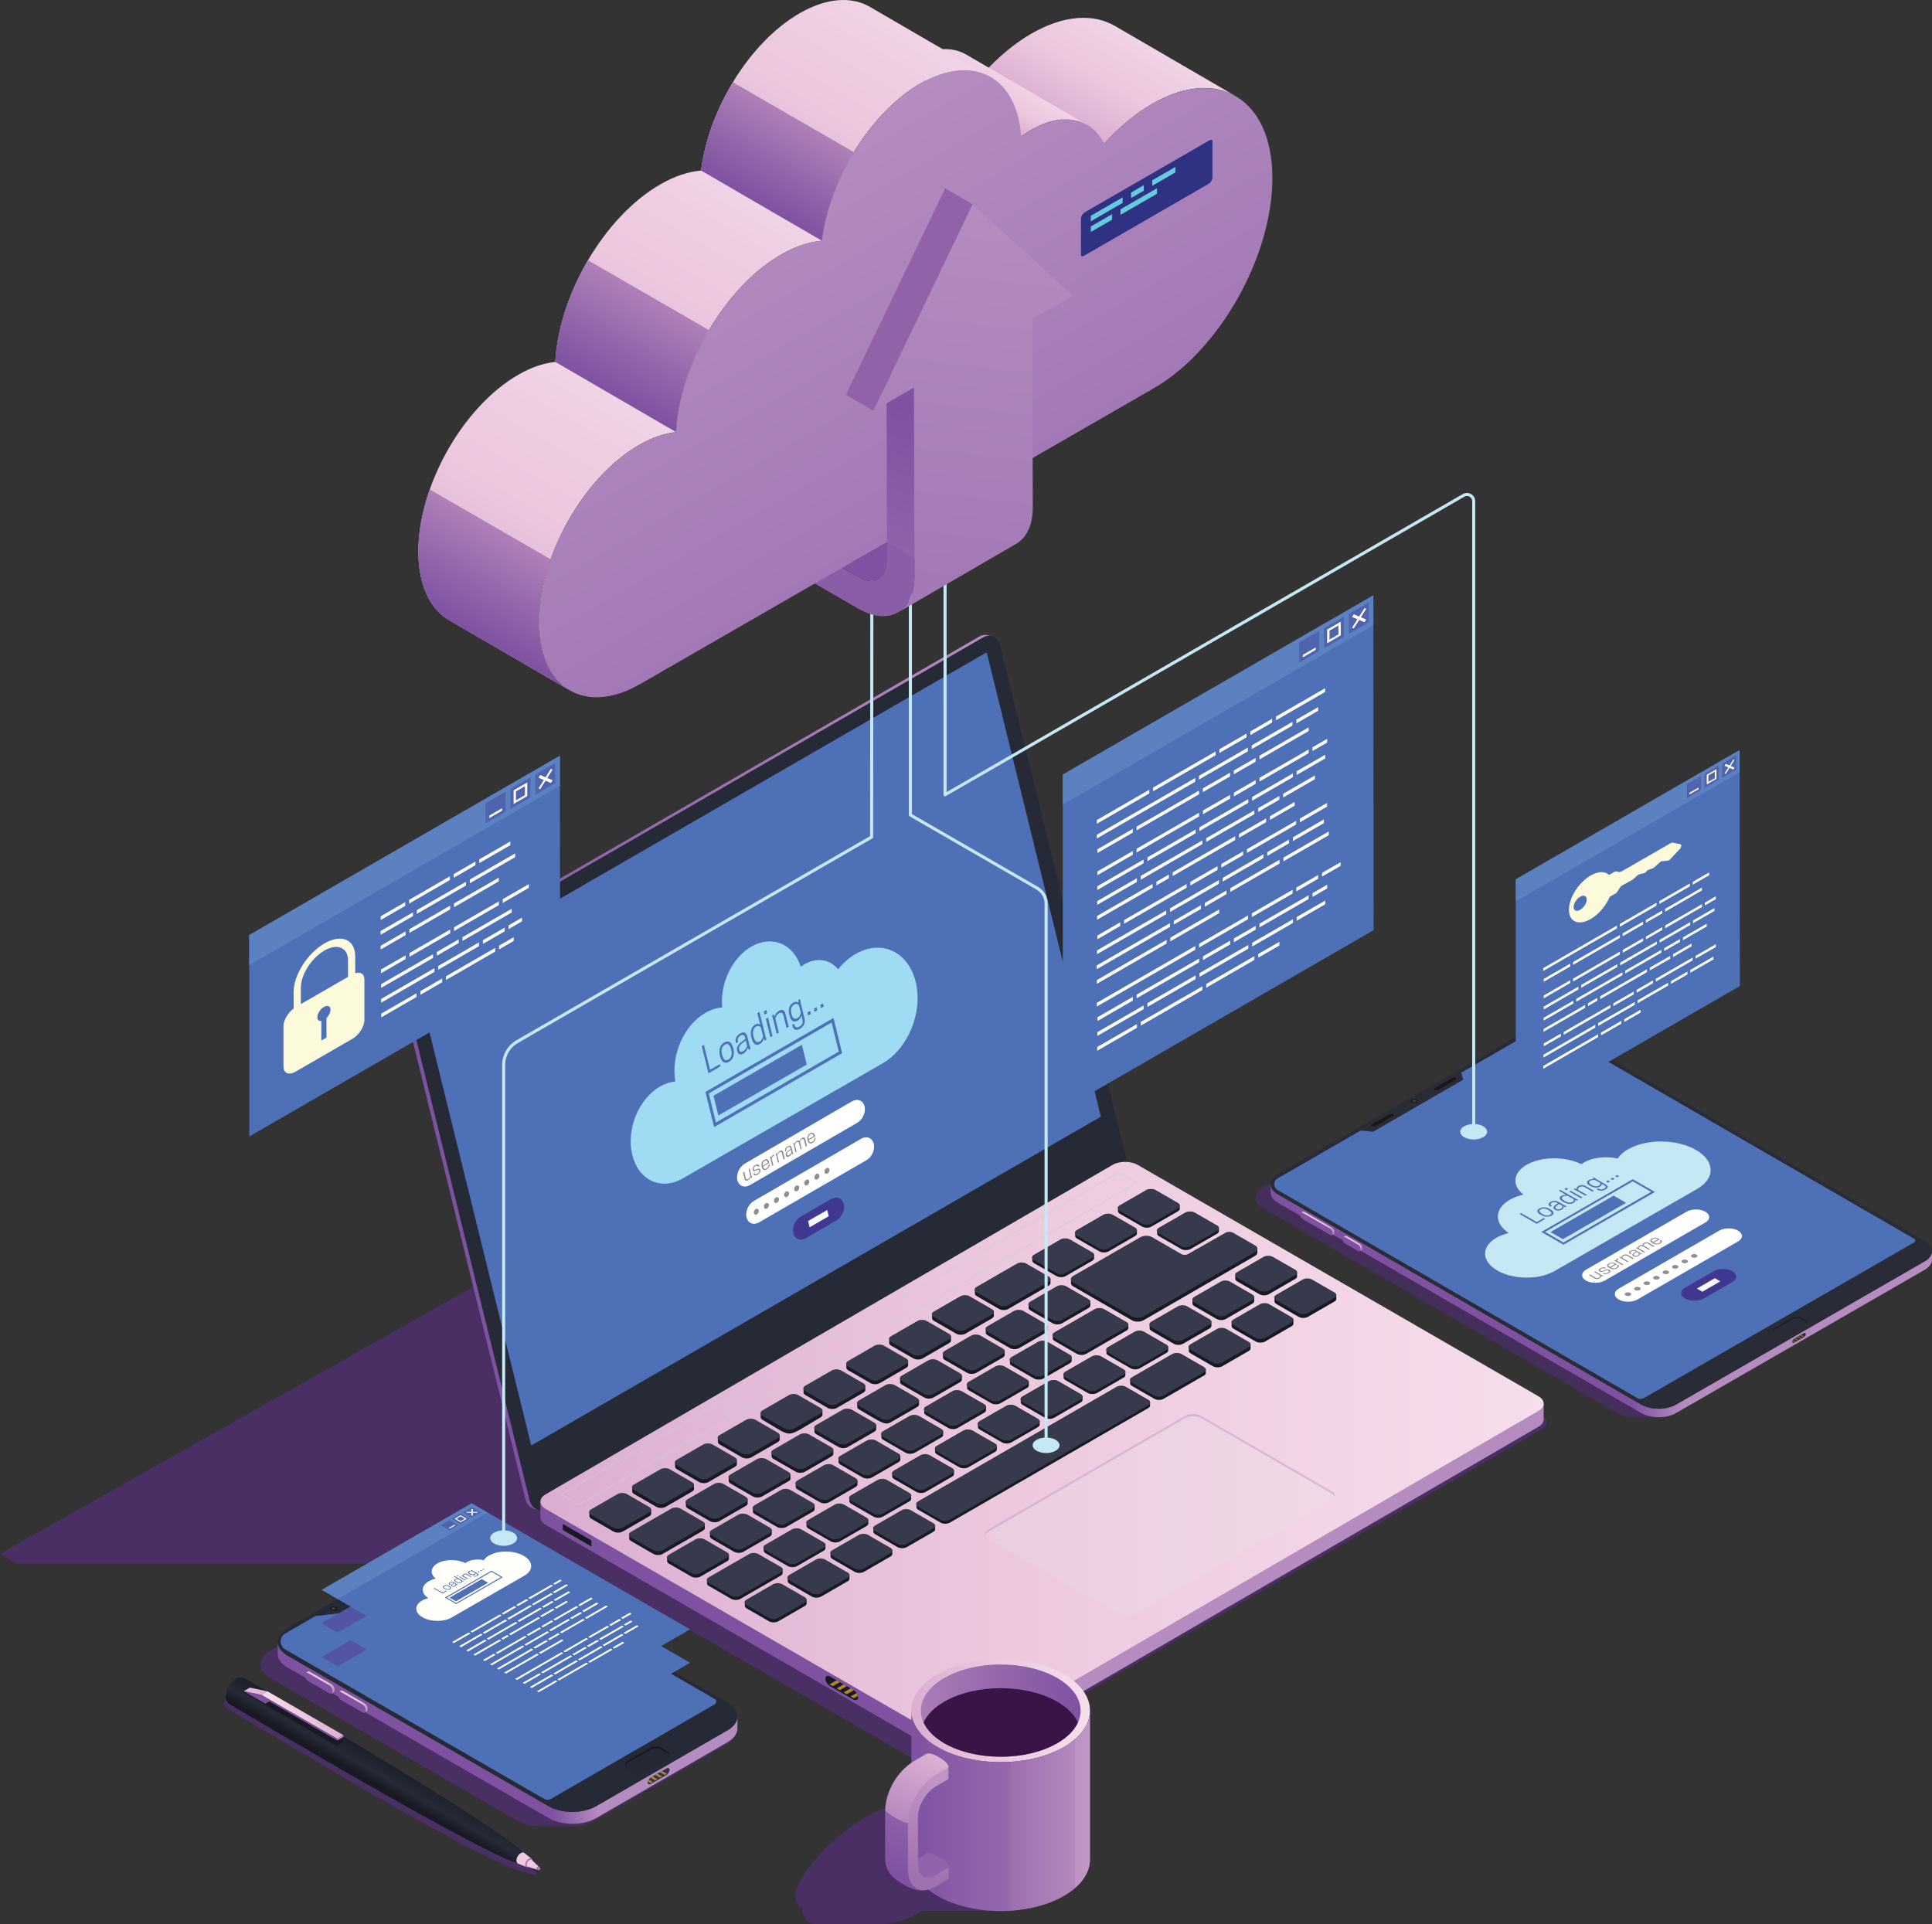 <?xml version="1.0" encoding="UTF-8"?> <svg xmlns="http://www.w3.org/2000/svg" xmlns:xlink="http://www.w3.org/1999/xlink" id="Layer_2" data-name="Layer 2" viewBox="0 0 349.5 348.12"><rect x="0" y="0" width="349.5" height="348.12" fill="#333333" stroke="none"/><defs><style> .cls-1 { fill: #7e643e; } .cls-2 { fill: #fbfadb; } .cls-3 { fill: #2f3183; } .cls-4 { fill: #582d85; } .cls-4, .cls-5, .cls-6, .cls-7, .cls-8, .cls-9, .cls-10, .cls-11, .cls-12, .cls-13, .cls-14, .cls-15 { isolation: isolate; } .cls-4, .cls-12 { opacity: .6; } .cls-16 { fill: url(#linear-gradient-2); } .cls-17 { fill: #fff; } .cls-5, .cls-7 { opacity: .4; } .cls-5, .cls-18 { fill: #b48cc0; } .cls-19 { fill: #f7f8f8; } .cls-20 { fill: url(#linear-gradient-15); } .cls-21 { opacity: .9; } .cls-22 { fill: url(#linear-gradient-18); } .cls-23 { fill: #9063aa; } .cls-24 { fill: #67cbde; } .cls-6 { fill: #cecece; opacity: .5; } .cls-25 { fill: url(#linear-gradient-28); } .cls-26 { fill: url(#linear-gradient-14); } .cls-27 { fill: url(#linear-gradient-20); } .cls-28 { fill: url(#linear-gradient-6); } .cls-29 { clip-path: url(#clippath-2); } .cls-30 { fill: #161313; } .cls-31 { fill: #5c81c1; } .cls-32 { fill: #908f8f; } .cls-33 { fill: #3a1447; } .cls-34, .cls-7 { fill: #403791; } .cls-35 { fill: #1e1f27; } .cls-36 { fill: url(#linear-gradient-11); } .cls-37 { fill: #fffef9; } .cls-38 { fill: #ad862e; } .cls-39 { fill: #9fdcf4; } .cls-40 { clip-path: url(#clippath-1); } .cls-41 { fill: url(#linear-gradient-10); } .cls-42 { fill: #292c36; } .cls-43 { fill: #1b1717; } .cls-44 { fill: #edcbe1; } .cls-8 { fill: url(#linear-gradient-17); } .cls-8, .cls-10, .cls-13, .cls-14, .cls-15 { opacity: .2; } .cls-9, .cls-11 { opacity: .1; } .cls-9, .cls-13 { fill: #d2d8d6; } .cls-45 { fill: #333642; } .cls-46 { fill: #4e70b6; } .cls-47 { fill: url(#linear-gradient-31); } .cls-48 { fill: #aa7cb7; } .cls-49 { fill: #7e52a1; } .cls-50 { fill: url(#linear-gradient-21); } .cls-10, .cls-11 { fill: #eff8f8; } .cls-51 { fill: url(#linear-gradient-25); } .cls-52 { fill: url(#linear-gradient-5); } .cls-53 { fill: #262936; } .cls-54 { fill: #171a22; } .cls-55 { clip-path: url(#clippath); } .cls-56 { fill: #9262a9; } .cls-57 { fill: none; } .cls-58 { fill: #5354a4; } .cls-59 { fill: #2d2b2a; } .cls-60 { fill: url(#linear-gradient-7); } .cls-12 { fill: #532b79; } .cls-61 { fill: url(#linear-gradient-24); } .cls-62 { fill: #c5e9f4; } .cls-63 { fill: url(#linear-gradient-9); } .cls-64 { fill: #373a4c; } .cls-65 { fill: url(#linear-gradient-22); } .cls-14 { fill: url(#linear-gradient-16); } .cls-66 { fill: url(#linear-gradient-3); } .cls-67 { fill: #181a23; } .cls-68 { fill: #8a5da7; } .cls-69 { fill: #e1b8d7; } .cls-70 { fill: url(#linear-gradient); } .cls-71 { fill: url(#linear-gradient-27); } .cls-72 { fill: url(#linear-gradient-29); } .cls-73 { fill: url(#linear-gradient-30); } .cls-15 { fill: #e9e9e9; } .cls-74 { fill: url(#linear-gradient-23); } .cls-75 { fill: url(#linear-gradient-19); } .cls-76 { fill: url(#linear-gradient-4); } .cls-77 { fill: url(#linear-gradient-8); } .cls-78 { fill: url(#linear-gradient-12); } .cls-79 { fill: url(#linear-gradient-13); } .cls-80 { fill: url(#linear-gradient-26); } </style><linearGradient id="linear-gradient" x1="73.94" y1="205.23" x2="179.29" y2="205.23" gradientTransform="translate(0 350.12) scale(1 -1)" gradientUnits="userSpaceOnUse"><stop offset="0" stop-color="#7e52a1"></stop><stop offset="1" stop-color="#b48cc0"></stop></linearGradient><linearGradient id="linear-gradient-2" x1="72.26" y1="173.17" x2="74.7" y2="173.17" xlink:href="#linear-gradient"></linearGradient><linearGradient id="linear-gradient-3" x1="170.42" y1="64" x2="177.74" y2="64" xlink:href="#linear-gradient"></linearGradient><linearGradient id="linear-gradient-4" x1="97.76" y1="87.31" x2="279.25" y2="87.31" gradientTransform="translate(0 350.12) scale(1 -1)" gradientUnits="userSpaceOnUse"><stop offset="0" stop-color="#dbaed1"></stop><stop offset=".46" stop-color="#ecc8df"></stop><stop offset="1" stop-color="#f6deec"></stop></linearGradient><clipPath id="clippath"><path class="cls-57" d="M150.2,305.09l4.15,2.39c.48,.28,.87,.11,.87-.37s-.39-1.1-.88-1.38l-4.15-2.39c-.48-.28-.87-.11-.87,.37s.39,1.1,.88,1.38Z"></path></clipPath><linearGradient id="linear-gradient-5" x1="304.63" y1="114.79" x2="295.27" y2="114.79" gradientTransform="translate(0 350.12) scale(1 -1)" gradientUnits="userSpaceOnUse"><stop offset="0" stop-color="#b48cc0"></stop><stop offset="1" stop-color="#7e52a1"></stop></linearGradient><linearGradient id="linear-gradient-6" x1="236.91" y1="131.63" x2="240.08" y2="126.14" gradientTransform="translate(0 350.12) scale(1 -1)" gradientUnits="userSpaceOnUse"><stop offset=".62" stop-color="#e9c2db"></stop><stop offset=".86" stop-color="#c7a0ca"></stop><stop offset="1" stop-color="#b48cc0"></stop></linearGradient><linearGradient id="linear-gradient-7" x1="243.91" y1="126.83" x2="245.76" y2="123.62" xlink:href="#linear-gradient-6"></linearGradient><clipPath id="clippath-1"><path class="cls-57" d="M326.31,241.93l-1.72,.99c-.2,.12-.36,.05-.36-.15s.16-.46,.36-.57l1.72-.99c.2-.12,.36-.05,.36,.15s-.16,.46-.36,.57Z"></path></clipPath><linearGradient id="linear-gradient-8" x1="99.99" y1="36.6" x2="108.41" y2="36.6" xlink:href="#linear-gradient"></linearGradient><linearGradient id="linear-gradient-9" x1="56.66" y1="48.25" x2="59.45" y2="43.4" xlink:href="#linear-gradient-6"></linearGradient><linearGradient id="linear-gradient-10" x1="62.65" y1="44.79" x2="65.44" y2="39.94" xlink:href="#linear-gradient-6"></linearGradient><clipPath id="clippath-2"><path class="cls-57" d="M120.55,321.15l-2.79,1.6c-.32,.19-.59,.08-.59-.25s.26-.74,.59-.93l2.78-1.6c.32-.19,.59-.08,.59,.25s-.26,.74-.59,.93h.01Z"></path></clipPath><linearGradient id="linear-gradient-11" x1="-438.77" y1="31.87" x2="-435.99" y2="27.06" gradientTransform="translate(-369.22 350.12) rotate(-180)" gradientUnits="userSpaceOnUse"><stop offset="0" stop-color="#1c1e2b"></stop><stop offset=".52" stop-color="#262936"></stop><stop offset=".75" stop-color="#1d1f2a"></stop><stop offset=".85" stop-color="#181a23"></stop></linearGradient><linearGradient id="linear-gradient-12" x1="279.38" y1="39.82" x2="294.22" y2="39.82" gradientTransform="translate(341.5 350.12) rotate(-180)" xlink:href="#linear-gradient-4"></linearGradient><linearGradient id="linear-gradient-13" x1="164.88" y1="40.63" x2="197.18" y2="40.63" xlink:href="#linear-gradient-4"></linearGradient><linearGradient id="linear-gradient-14" x1="166.58" y1="40.63" x2="195.48" y2="40.63" gradientTransform="translate(0 350.12) scale(1 -1)" gradientUnits="userSpaceOnUse"><stop offset="0" stop-color="#aa7cb7"></stop><stop offset="1" stop-color="#7e52a1"></stop></linearGradient><linearGradient id="linear-gradient-15" x1="164.87" y1="22.53" x2="197.18" y2="22.53" gradientTransform="translate(0 350.12) scale(1 -1)" gradientUnits="userSpaceOnUse"><stop offset="0" stop-color="#7e52a1"></stop><stop offset="1" stop-color="#aa7cb7"></stop></linearGradient><linearGradient id="linear-gradient-16" x1="176.81" y1="22.56" x2="196.02" y2="22.56" gradientTransform="translate(0 350.12) scale(1 -1)" gradientUnits="userSpaceOnUse"><stop offset="0" stop-color="#8356a3"></stop><stop offset=".26" stop-color="#a47bb6"></stop><stop offset=".59" stop-color="#cca4cc"></stop><stop offset=".84" stop-color="#e3bdd9"></stop><stop offset="1" stop-color="#ecc8df"></stop></linearGradient><linearGradient id="linear-gradient-17" x1="182.32" y1="24.62" x2="197.24" y2="24.62" xlink:href="#linear-gradient-16"></linearGradient><linearGradient id="linear-gradient-18" x1="164.4" y1="9.61" x2="171.37" y2="41.99" xlink:href="#linear-gradient-15"></linearGradient><linearGradient id="linear-gradient-19" x1="168.39" y1="32.98" x2="161.12" y2="17.14" gradientTransform="translate(0 350.12) scale(1 -1)" gradientUnits="userSpaceOnUse"><stop offset="0" stop-color="#ddb1d3"></stop><stop offset="1" stop-color="#aa7cb7"></stop></linearGradient><linearGradient id="linear-gradient-20" x1="166.83" y1="10.35" x2="170.51" y2="28.13" gradientTransform="translate(0 350.12) scale(1 -1)" gradientUnits="userSpaceOnUse"><stop offset="0" stop-color="#9e72b1"></stop><stop offset="1" stop-color="#c294c3"></stop></linearGradient><linearGradient id="linear-gradient-21" x1="239.38" y1="343.19" x2="229.67" y2="326.36" gradientTransform="translate(-33.81 350.12) scale(1 -1)" gradientUnits="userSpaceOnUse"><stop offset="0" stop-color="#f0d4e6"></stop><stop offset=".19" stop-color="#eecde2"></stop><stop offset=".48" stop-color="#ecc8df"></stop><stop offset="1" stop-color="#dbaed1"></stop></linearGradient><linearGradient id="linear-gradient-22" x1="215.52" y1="336.24" x2="211.59" y2="329.45" xlink:href="#linear-gradient-21"></linearGradient><linearGradient id="linear-gradient-23" x1="195.77" y1="346.22" x2="175.27" y2="310.72" xlink:href="#linear-gradient-21"></linearGradient><linearGradient id="linear-gradient-24" x1="144.83" y1="328.17" x2="136.43" y2="313.63" gradientTransform="translate(0 350.12) scale(1 -1)" gradientUnits="userSpaceOnUse"><stop offset="0" stop-color="#ae7fb8"></stop><stop offset="1" stop-color="#7e52a1"></stop></linearGradient><linearGradient id="linear-gradient-25" x1="167.42" y1="315.34" x2="145.8" y2="277.88" xlink:href="#linear-gradient-21"></linearGradient><linearGradient id="linear-gradient-26" x1="119.06" y1="295.71" x2="109.58" y2="279.28" xlink:href="#linear-gradient-24"></linearGradient><linearGradient id="linear-gradient-27" x1="144.27" y1="278.86" x2="119.2" y2="235.43" xlink:href="#linear-gradient-21"></linearGradient><linearGradient id="linear-gradient-28" x1="95.11" y1="251.53" x2="85.71" y2="235.25" xlink:href="#linear-gradient-24"></linearGradient><linearGradient id="linear-gradient-29" x1="110.86" y1="319.68" x2="76.42" y2="260.04" gradientTransform="translate(250.8 350.12) rotate(-180)" gradientUnits="userSpaceOnUse"><stop offset="0" stop-color="#b48cc0"></stop><stop offset="1" stop-color="#a279b6"></stop></linearGradient><linearGradient id="linear-gradient-30" x1="143.75" y1="210.61" x2="166.16" y2="275.43" xlink:href="#linear-gradient-24"></linearGradient><linearGradient id="linear-gradient-31" x1="179.08" y1="312.12" x2="171.16" y2="244.49" gradientTransform="translate(0 350.12) scale(1 -1)" xlink:href="#linear-gradient-29"></linearGradient></defs><g id="Layer_1-2" data-name="Layer 1"><g><path class="cls-4" d="M279.09,256.21l-85.51-46.68-67.82,39.16-22.17-26.01L0,281.12l3.01,1.74H104.02l62.5,36.09c.99,.57,6.87,.57,7.85,0l104.72-60.46c.88-.51,.88-1.77,0-2.28Z"></path><g><path class="cls-70" d="M178.53,114.9c-.43-.09-.89-.01-1.35,.25l-103.24,59.61,.76,.15,103.24-59.61c.46-.26,.92-.34,1.35-.25l-.76-.15h0Z"></path><path class="cls-49" d="M95.8,271.33l-22.67-92.2-.76-.15,22.67,92.2c.25,1.02,.89,1.68,1.65,1.84l.76,.15c-.76-.15-1.39-.81-1.65-1.84Z"></path><path class="cls-16" d="M74.7,174.91l-.76-.15c-1.26,.73-1.96,2.62-1.57,4.22l.76,.15c-.39-1.6,.31-3.49,1.57-4.22Z"></path><path class="cls-53" d="M203.6,209.09l-22.67-92.2c-.39-1.6-1.73-2.31-3-1.59l-103.24,59.61c-1.26,.73-1.96,2.62-1.57,4.22l22.67,92.2c.39,1.6,1.73,2.31,3,1.59l103.24-59.61c1.26-.73,1.96-2.62,1.57-4.22Z"></path><polygon class="cls-46" points="199.15 202.03 178.5 118.02 75.42 177.54 96.1 261.53 199.15 202.03"></polygon></g><g><path class="cls-66" d="M97.76,271.68v2.86c0,.48,.31,.96,.94,1.33l72.5,41.86c1.26,.73,3.31,.73,4.56,0l102.56-59.6c.62-.36,.93-.83,.93-1.31v-2.86l-181.49,17.73h0Z"></path><path class="cls-76" d="M278.31,252.62l-72.5-41.86c-1.26-.73-3.3-.73-4.55,0l-102.56,59.6c-1.25,.73-1.25,1.91,0,2.64l72.5,41.86c1.26,.73,3.31,.73,4.56,0l102.56-59.6c1.25-.73,1.24-1.91-.02-2.64h0Z"></path></g><g><path class="cls-54" d="M194.5,223.5c0-.06,0-.11,0-.16,0-.06,0-.11,0-.16-.04-.2,.05-.41,.32-.57l4.8-2.77c.47-.27,1.22-.27,1.69,0l4.04,2.33c.27,.16,.36,.37,.32,.57,0,.06,0,.11,0,.16,0,.06,0,.11,0,.16,.04,.2-.05,.41-.32,.57l-4.8,2.77c-.47,.27-1.22,.27-1.69,0l-4.04-2.33c-.27-.16-.36-.37-.32-.57Zm8.07-3.91l4.04,2.33c.47,.27,1.22,.27,1.69,0l4.8-2.77c.27-.16,.36-.37,.32-.57,0-.06,0-.11,0-.16,0-.06,0-.11,0-.16,.04-.2-.05-.41-.32-.57l-4.04-2.33c-.47-.27-1.22-.27-1.69,0l-4.8,2.77c-.27,.16-.36,.37-.32,.57,0,.06,0,.11,0,.16,0,.06,0,.11,0,.16-.04,.2,.05,.41,.32,.57Zm-15.5,8.95l4.04,2.33c.47,.27,1.22,.27,1.69,0l4.8-2.77c.27-.16,.36-.37,.32-.57,0-.06,0-.11,0-.16,0-.06,0-.11,0-.16,.04-.2-.05-.41-.32-.57l-4.04-2.33c-.47-.27-1.22-.27-1.69,0l-4.8,2.77c-.27,.16-.36,.37-.32,.57,0,.06,0,.11,0,.16,0,.06,0,.11,0,.16-.04,.2,.05,.41,.32,.57Zm-58.31,49.88l4.04,2.33c.47,.27,1.22,.27,1.69,0l4.8-2.77c.27-.16,.36-.37,.32-.57,0-.06,0-.11,0-.16,0-.06,0-.11,0-.16,.04-.2-.05-.41-.32-.57l-4.04-2.33c-.47-.27-1.22-.27-1.69,0l-4.8,2.77c-.27,.16-.36,.37-.32,.57,0,.06,0,.11,0,.16,0,.06,0,.11,0,.16-.04,.2,.05,.41,.32,.57Zm16.92-26.03l4.04,2.33c.47,.27,1.22,.27,1.69,0l4.8-2.77c.27-.16,.36-.37,.32-.57,0-.06,0-.11,0-.16,0-.06,0-.11,0-.16,.04-.2-.05-.41-.32-.57l-4.04-2.33c-.47-.27-1.22-.27-1.69,0l-4.8,2.77c-.27,.16-.36,.37-.32,.57,0,.06,0,.11,0,.16,0,.06,0,.11,0,.16-.04,.2,.05,.41,.32,.57h0Zm15.5-8.95l4.04,2.33c.47,.27,1.22,.27,1.69,0l4.8-2.77c.27-.16,.36-.37,.32-.57,0-.06,0-.11,0-.16,0-.06,0-.11,0-.16,.04-.2-.05-.41-.32-.57l-4.04-2.33c-.47-.27-1.22-.27-1.69,0l-4.8,2.77c-.27,.16-.36,.37-.32,.57,0,.06,0,.11,0,.16,0,.06,0,.11,0,.16-.04,.2,.05,.41,.32,.57Zm15.5-8.95l4.04,2.33c.47,.27,1.22,.27,1.69,0l7.3-4.21c.27-.16,.36-.37,.32-.57,0-.06,0-.11,0-.16,0-.06,0-.11,0-.16,.04-.2-.05-.41-.32-.57l-4.04-2.33c-.47-.27-1.22-.27-1.69,0l-7.3,4.21c-.27,.16-.36,.37-.32,.57,0,.06,0,.11,0,.16,0,.06,0,.11,0,.16-.04,.2,.05,.41,.32,.57Zm-7.75,4.47l4.04,2.33c.47,.27,1.22,.27,1.69,0l4.8-2.77c.27-.16,.36-.37,.32-.57,0-.06,0-.11,0-.16,0-.06,0-.11,0-.16,.04-.2-.05-.41-.32-.57l-4.04-2.33c-.47-.27-1.22-.27-1.69,0l-4.8,2.77c-.27,.16-.36,.37-.32,.57,0,.06,0,.11,0,.16,0,.06,0,.11,0,.16-.04,.2,.05,.41,.32,.57Zm-15.5,8.95l4.04,2.33c.47,.27,1.22,.27,1.69,0l4.8-2.77c.27-.16,.36-.37,.32-.57,0-.06,0-.11,0-.16,0-.06,0-.11,0-.16,.04-.2-.05-.41-.32-.57l-4.04-2.33c-.47-.27-1.22-.27-1.69,0l-4.8,2.77c-.27,.16-.36,.37-.32,.57,0,.06,0,.11,0,.16,0,.06,0,.11,0,.16-.04,.2,.05,.41,.32,.57Zm32.97-10.82l4.04,2.33c.47,.27,1.22,.27,1.69,0l4.8-2.77c.27-.16,.36-.37,.32-.57,0-.06,0-.11,0-.16,0-.06,0-.11,0-.16,.04-.2-.05-.41-.32-.57l-4.04-2.33c-.47-.27-1.22-.27-1.69,0l-4.8,2.77c-.27,.16-.36,.37-.32,.57,0,.06,0,.11,0,.16,0,.06,0,.11,0,.16-.04,.2,.05,.41,.32,.57Zm-62,35.8l4.04,2.33c.47,.27,1.22,.27,1.69,0l4.8-2.77c.27-.16,.36-.37,.32-.57,0-.06,0-.11,0-.16,0-.06,0-.11,0-.16,.04-.2-.05-.41-.32-.57l-4.04-2.33c-.47-.27-1.22-.27-1.69,0l-4.8,2.77c-.27,.16-.36,.37-.32,.57-.01,.06-.01,.11,0,.16-.01,.06-.01,.11,0,.16-.04,.2,.05,.41,.32,.57Zm54.25-31.32l4.04,2.33c.47,.27,1.22,.27,1.69,0l4.8-2.77c.27-.16,.36-.37,.32-.57,0-.06,0-.11,0-.16,0-.06,0-.11,0-.16,.04-.2-.05-.41-.32-.57l-4.04-2.33c-.47-.27-1.22-.27-1.69,0l-4.8,2.77c-.27,.16-.36,.37-.32,.57,0,.06,0,.11,0,.16,0,.06,0,.11,0,.16-.04,.2,.05,.41,.32,.57Zm-7.75,4.47l4.04,2.33c.47,.27,1.22,.27,1.69,0l4.8-2.77c.27-.16,.36-.37,.32-.57,0-.06,0-.11,0-.16,0-.06,0-.11,0-.16,.04-.2-.05-.41-.32-.57l-4.04-2.33c-.47-.27-1.22-.27-1.69,0l-4.8,2.77c-.27,.16-.36,.37-.32,.57,0,.06,0,.11,0,.16,0,.06,0,.11,0,.16-.04,.2,.05,.41,.32,.57Zm-7.75,4.47l4.04,2.33c.47,.27,1.22,.27,1.69,0l4.8-2.77c.27-.16,.36-.37,.32-.57,0-.06,0-.11,0-.16,0-.06,0-.11,0-.16,.04-.2-.05-.41-.32-.57l-4.04-2.33c-.47-.27-1.22-.27-1.69,0l-4.8,2.77c-.27,.16-.36,.37-.32,.57,0,.06,0,.11,0,.16,0,.06,0,.11,0,.16-.04,.2,.05,.41,.32,.57Zm-31,17.9l4.04,2.33c.47,.27,1.22,.27,1.69,0l4.8-2.77c.27-.16,.36-.37,.32-.57,0-.06,0-.11,0-.16,0-.06,0-.11,0-.16,.04-.2-.05-.41-.32-.57l-4.04-2.33c-.47-.27-1.22-.27-1.69,0l-4.8,2.77c-.27,.16-.36,.37-.32,.57,0,.06,0,.11,0,.16,0,.06,0,.11,0,.16-.04,.2,.05,.41,.32,.57Zm7.75-4.47l4.04,2.33c.47,.27,1.22,.27,1.69,0l4.8-2.77c.27-.16,.36-.37,.32-.57,0-.06,0-.11,0-.16,0-.06,0-.11,0-.16,.04-.2-.05-.41-.32-.57-5.94-3.43-3.93-3.37-10.53,.44-.27,.16-.36,.37-.32,.57,0,.06,0,.11,0,.16,0,.06,0,.11,0,.16-.04,.2,.05,.41,.32,.57Zm7.75-4.47l4.04,2.33c.47,.27,1.22,.27,1.69,0l4.8-2.77c.27-.16,.36-.37,.32-.57,0-.06,0-.11,0-.16,0-.06,0-.11,0-.16,.04-.2-.05-.41-.32-.57l-4.04-2.33c-.47-.27-1.22-.27-1.69,0l-4.8,2.77c-.27,.16-.36,.37-.32,.57,0,.06,0,.11,0,.16,0,.06,0,.11,0,.16-.04,.2,.05,.41,.32,.57Zm7.75-4.47c3.96,2.29,4.65,2.95,5.73,2.33l4.8-2.77c.27-.16,.36-.37,.32-.57,0-.06,0-.11,0-.16,0-.06,0-.11,0-.16,.04-.2-.05-.41-.32-.57l-4.04-2.33c-.47-.27-1.22-.27-1.69,0l-4.8,2.77c-.27,.16-.36,.37-.32,.57,0,.06,0,.11,0,.16,0,.06,0,.11,0,.16-.04,.2,.05,.41,.32,.57Zm-13.82,29.49c0-.06,0-.11,0-.16,0-.06,0-.11,0-.16,.04-.2-.05-.41-.32-.57l-4.04-2.33c-.47-.27-1.22-.27-1.69,0l-7.3,4.21c-.27,.16-.36,.37-.32,.57-.01,.06-.01,.11,0,.16-.01,.06-.01,.11,0,.16-.04,.2,.05,.41,.32,.57l4.04,2.33c.47,.27,1.22,.27,1.69,0l7.3-4.21c.27-.16,.36-.37,.32-.57Zm-9.72-2.6c0-.06,0-.11,0-.16,0-.06,0-.11,0-.16,.04-.2-.05-.41-.32-.57l-4.04-2.33c-.47-.27-1.22-.27-1.69,0l-4.8,2.77c-.27,.16-.36,.37-.32,.57-.01,.06-.01,.11,0,.16-.01,.06-.01,.11,0,.16-.04,.2,.05,.41,.32,.57l4.04,2.33c.47,.27,1.22,.27,1.69,0l4.8-2.77c.27-.16,.36-.37,.32-.57Zm6.07-25.02c5.82,3.36,3.81,3.44,10.53-.44,.27-.16,.36-.37,.32-.57,0-.06,0-.11,0-.16,0-.06,0-.11,0-.16,.04-.2-.05-.41-.32-.57l-4.04-2.33c-.47-.27-1.22-.27-1.69,0l-4.8,2.77c-.27,.16-.36,.37-.32,.57,0,.06,0,.11,0,.16,0,.06,0,.11,0,.16-.04,.2,.05,.41,.32,.57Zm81.21-17.09c0-.06,0-.11,0-.16,0-.06,0-.11,0-.16,.04-.2-.05-.41-.32-.57l-4.04-2.33c-.47-.27-1.22-.27-1.69,0l-4.8,2.77c-.27,.16-.36,.37-.32,.57,0,.06,0,.11,0,.16,0,.06,0,.11,0,.16-.04,.2,.05,.41,.32,.57l4.04,2.33c.47,.27,1.22,.27,1.69,0l4.8-2.77c.27-.16,.36-.37,.32-.57Zm-91.64,36.58c.01-.06,.01-.11,0-.16,.01-.06,.01-.11,0-.16,.04-.2-.05-.41-.32-.57l-4.04-2.33c-.47-.27-1.22-.27-1.69,0l-7.3,4.21c-.27,.16-.36,.37-.32,.57-.01,.06-.01,.11,0,.16-.01,.06-.01,.11,0,.16-.04,.2,.05,.41,.32,.57l4.04,2.33c.47,.27,1.22,.27,1.69,0l7.3-4.21c.27-.16,.36-.37,.32-.57Zm2.69-15.02l4.04,2.33c.47,.27,1.22,.27,1.69,0l4.8-2.77c.27-.16,.36-.37,.32-.57,0-.06,0-.11,0-.16,0-.06,0-.11,0-.16,.04-.2-.05-.41-.32-.57l-4.04-2.33c-.47-.27-1.22-.27-1.69,0l-4.8,2.77c-.27,.16-.36,.37-.32,.57,0,.06,0,.11,0,.16,0,.06,0,.11,0,.16-.04,.2,.05,.41,.32,.57Zm-7.75,4.47l4.04,2.33c.47,.27,1.22,.27,1.69,0l4.8-2.77c.27-.16,.36-.37,.32-.57,0-.06,0-.11,0-.16,0-.06,0-.11,0-.16,.04-.2-.05-.41-.32-.57l-4.04-2.33c-.47-.27-1.22-.27-1.69,0l-4.8,2.77c-.27,.16-.36,.37-.32,.57-.01,.06-.01,.11,0,.16-.01,.06-.01,.11,0,.16-.04,.2,.05,.41,.32,.57Zm-4.65,7.94c.01-.06,.01-.11,0-.16,.01-.06,.01-.11,0-.16,.04-.2-.05-.41-.32-.57l-4.04-2.33c-.47-.27-1.22-.27-1.69,0l-4.8,2.77c-.27,.16-.36,.37-.32,.57-.01,.06-.01,.11,0,.16-.01,.06-.01,.11,0,.16-.04,.2,.05,.41,.32,.57l4.04,2.33c.47,.27,1.22,.27,1.69,0l4.8-2.77c.27-.16,.36-.37,.32-.57Zm-3.1-3.46l4.04,2.33c.47,.27,1.22,.27,1.69,0l4.8-2.77c.27-.16,.36-.37,.32-.57,.01-.06,.01-.11,0-.16,.01-.06,.01-.11,0-.16,.04-.2-.05-.41-.32-.57l-4.04-2.33c-.47-.27-1.22-.27-1.69,0l-4.8,2.77c-.27,.16-.36,.37-.32,.57-.01,.06-.01,.11,0,.16-.01,.06-.01,.11,0,.16-.04,.2,.05,.41,.32,.57Zm127.04-35.7c.04-.2-.05-.41-.32-.57l-4.04-2.33c-.47-.27-1.22-.27-1.69,0l-4.8,2.77c-.27,.16-.36,.37-.32,.57,0,.06,0,.11,0,.16,0,.06,0,.11,0,.16-.04,.2,.05,.41,.32,.57l4.04,2.33c.47,.27,1.22,.27,1.69,0l4.8-2.77c.27-.16,.36-.37,.32-.57,0-.06,0-.11,0-.16,0-.06,0-.11,0-.16Zm-30.72,8.73l-4.04-2.33c-.47-.27-1.22-.27-1.69,0l-4.8,2.77c-.27,.16-.36,.37-.32,.57,0,.06,0,.11,0,.16,0,.06,0,.11,0,.16-.04,.2,.05,.41,.32,.57l4.04,2.33c.47,.27,1.22,.27,1.69,0l4.8-2.77c.27-.16,.36-.37,.32-.57,0-.06,0-.11,0-.16,0-.06,0-.11,0-.16,.04-.2-.05-.41-.32-.57Zm15.56-8.92l-4.04-2.33c-.47-.27-1.22-.27-1.69,0l-4.8,2.77c-.27,.16-.36,.37-.32,.57,0,.06,0,.11,0,.16,0,.06,0,.11,0,.16-.04,.2,.05,.41,.32,.57l4.04,2.33c.47,.27,1.22,.27,1.69,0l4.8-2.77c.27-.16,.36-.37,.32-.57,0-.06,0-.11,0-.16,0-.06,0-.11,0-.16,.04-.2-.05-.41-.32-.57Zm-31.06,17.87l-4.04-2.33c-.47-.27-1.22-.27-1.69,0l-4.8,2.77c-.27,.16-.36,.37-.32,.57,0,.06,0,.11,0,.16,0,.06,0,.11,0,.16-.04,.2,.05,.41,.32,.57l4.04,2.33c.47,.27,1.22,.27,1.69,0l4.8-2.77c.27-.16,.36-.37,.32-.57,0-.06,0-.11,0-.16,0-.06,0-.11,0-.16,.04-.2-.05-.41-.32-.57Zm27.96-21.33c0,.06,0,.11,0,.16,0,.06,0,.11,0,.16-.04,.2,.05,.41,.32,.57l4.04,2.33c.47,.27,1.22,.27,1.69,0l4.8-2.77c.27-.16,.36-.37,.32-.57,0-.06,0-.11,0-.16,0-.06,0-.11,0-.16,.04-.2-.05-.41-.32-.57l-4.04-2.33c-.47-.27-1.22-.27-1.69,0l-4.8,2.77c-.27,.16-.36,.37-.32,.57Zm-58.96,39.23l-4.04-2.33c-.47-.27-1.22-.27-1.69,0l-4.8,2.77c-.27,.16-.36,.37-.32,.57,0,.06,0,.11,0,.16,0,.06,0,.11,0,.16-.04,.2,.05,.41,.32,.57l4.04,2.33c.47,.27,1.22,.27,1.69,0l4.8-2.77c.27-.16,.36-.37,.32-.57,0-.06,0-.11,0-.16,0-.06,0-.11,0-.16,.04-.2-.05-.41-.32-.57Zm15.5-8.95l-4.04-2.33c-.47-.27-1.22-.27-1.69,0l-4.8,2.77c-.27,.16-.36,.37-.32,.57,0,.06,0,.11,0,.16,0,.06,0,.11,0,.16-.04,.2,.05,.41,.32,.57l4.04,2.33c.47,.27,1.22,.27,1.69,0l4.8-2.77c.27-.16,.36-.37,.32-.57,0-.06,0-.11,0-.16,0-.06,0-.11,0-.16,.04-.2-.05-.41-.32-.57Zm-7.75,4.47l-4.04-2.33c-.47-.27-1.22-.27-1.69,0l-4.8,2.77c-.27,.16-.36,.37-.32,.57,0,.06,0,.11,0,.16,0,.06,0,.11,0,.16-.04,.2,.05,.41,.32,.57l4.04,2.33c.47,.27,1.22,.27,1.69,0l4.8-2.77c.27-.16,.36-.37,.32-.57,0-.06,0-.11,0-.16,0-.06,0-.11,0-.16,.04-.2-.05-.41-.32-.57Zm-15.5,8.95l-4.04-2.33c-.47-.27-1.22-.27-1.69,0l-4.8,2.77c-.27,.16-.36,.37-.32,.57,0,.06,0,.11,0,.16,0,.06,0,.11,0,.16-.04,.2,.05,.41,.32,.57l4.04,2.33c.47,.27,1.22,.27,1.69,0l4.8-2.77c.27-.16,.36-.37,.32-.57,0-.06,0-.11,0-.16,0-.06,0-.11,0-.16,.04-.2-.05-.41-.32-.57Zm-7.75,4.47l-4.04-2.33c-.47-.27-1.22-.27-1.69,0l-4.8,2.77c-.27,.16-.36,.37-.32,.57,0,.06,0,.11,0,.16,0,.06,0,.11,0,.16-.04,.2,.05,.41,.32,.57l4.04,2.33c.47,.27,1.22,.27,1.69,0l4.8-2.77c.27-.16,.36-.37,.32-.57,0-.06,0-.11,0-.16,0-.06,0-.11,0-.16,.04-.2-.05-.41-.32-.57Zm38.75-22.37l-4.04-2.33c-.47-.27-1.22-.27-1.69,0l-4.8,2.77c-.27,.16-.36,.37-.32,.57,0,.06,0,.11,0,.16,0,.06,0,.11,0,.16-.04,.2,.05,.41,.32,.57l4.04,2.33c.47,.27,1.22,.27,1.69,0l4.8-2.77c.27-.16,.36-.37,.32-.57,0-.06,0-.11,0-.16,0-.06,0-.11,0-.16,.04-.2-.05-.41-.32-.57Zm15.5-8.95l-4.04-2.33c-.47-.27-1.22-.27-1.69,0l-4.8,2.77c-.27,.16-.36,.37-.32,.57,0,.06,0,.11,0,.16,0,.06,0,.11,0,.16-.04,.2,.05,.41,.32,.57l4.04,2.33c.47,.27,1.22,.27,1.69,0l4.8-2.77c.27-.16,.36-.37,.32-.57,0-.06,0-.11,0-.16,0-.06,0-.11,0-.16,.04-.2-.05-.41-.32-.57Zm-42.16,32.36l-4.04-2.33c-.47-.27-1.22-.27-1.69,0l-4.8,2.77c-.27,.16-.36,.37-.32,.57,0,.06,0,.11,0,.16,0,.06,0,.11,0,.16-.04,.2,.05,.41,.32,.57l4.04,2.33c.47,.27,1.22,.27,1.69,0l4.8-2.77c.27-.16,.36-.37,.32-.57,0-.06,0-.11,0-.16,0-.06,0-.11,0-.16,.04-.2-.05-.41-.32-.57Zm7.75-4.47l-4.04-2.33c-.47-.27-1.22-.27-1.69,0l-4.8,2.77c-.27,.16-.36,.37-.32,.57,0,.06,0,.11,0,.16,0,.06,0,.11,0,.16-.04,.2,.05,.41,.32,.57l4.04,2.33c.47,.27,1.22,.27,1.69,0l4.8-2.77c.27-.16,.36-.37,.32-.57,0-.06,0-.11,0-.16,0-.06,0-.11,0-.16,.04-.2-.05-.41-.32-.57Zm-15.5,8.95l-4.04-2.33c-.47-.27-1.22-.27-1.69,0l-4.8,2.77c-.27,.16-.36,.37-.32,.57,0,.06,0,.11,0,.16,0,.06,0,.11,0,.16-.04,.2,.05,.41,.32,.57l4.04,2.33c.47,.27,1.22,.27,1.69,0l4.8-2.77c.27-.16,.36-.37,.32-.57,0-.06,0-.11,0-.16,0-.06,0-.11,0-.16,.04-.2-.05-.41-.32-.57Zm-7.75,4.47l-4.04-2.33c-.47-.27-1.22-.27-1.69,0l-4.8,2.77c-.27,.16-.36,.37-.32,.57,0,.06,0,.11,0,.16,0,.06,0,.11,0,.16-.04,.2,.05,.41,.32,.57l4.04,2.33c.47,.27,1.22,.27,1.69,0l4.8-2.77c.27-.16,.36-.37,.32-.57,0-.06,0-.11,0-.16,0-.06,0-.11,0-.16,.04-.2-.05-.41-.32-.57Zm58.2-49.83l-4.04-2.33c-.47-.27-1.22-.27-1.69,0l-7.3,4.21c-.27,.16-.36,.37-.32,.57,0,.06,0,.11,0,.16,0,.06,0,.11,0,.16-.04,.2,.05,.41,.32,.57l4.04,2.33c.47,.27,1.22,.27,1.69,0l7.3-4.21c.27-.16,.36-.37,.32-.57,0-.06,0-.11,0-.16,0-.06,0-.11,0-.16,.04-.2-.05-.41-.32-.57Zm14.01,8.14l-4.04-2.33c-.47-.27-1.22-.27-1.69,0l-7.3,4.21c-.27,.16-.36,.37-.32,.57,0,.06,0,.11,0,.16,0,.06,0,.11,0,.16-.04,.2,.05,.41,.32,.57l4.04,2.33c.47,.27,1.22,.27,1.69,0l7.3-4.21c.27-.16,.36-.37,.32-.57,0-.06,0-.11,0-.16,0-.06,0-.11,0-.16,.04-.2-.05-.41-.32-.57Zm15.85-8.92l-4.04-2.33c-.47-.27-1.22-.27-1.69,0l-4.8,2.77c-.27,.16-.36,.37-.32,.57,0,.06,0,.11,0,.16,0,.06,0,.11,0,.16-.04,.2,.05,.41,.32,.57l4.04,2.33c.47,.27,1.22,.27,1.69,0l4.8-2.77c.27-.16,.36-.37,.32-.57,0-.06,0-.11,0-.16,0-.06,0-.11,0-.16,.04-.2-.05-.41-.32-.57Zm-7.75,4.47l-4.04-2.33c-.47-.27-1.22-.27-1.69,0l-4.8,2.77c-.27,.16-.36,.37-.32,.57,0,.06,0,.11,0,.16,0,.06,0,.11,0,.16-.04,.2,.05,.41,.32,.57l4.04,2.33c.47,.27,1.22,.27,1.69,0l4.8-2.77c.27-.16,.36-.37,.32-.57,0-.06,0-.11,0-.16,0-.06,0-.11,0-.16,.04-.2-.05-.41-.32-.57Zm-18.18,10.34l-4.04-2.33c-.47-.27-1.22-.27-1.69,0l-35.89,20.72c-.27,.16-.36,.37-.32,.57,0,.06,0,.11,0,.16,0,.06,0,.11,0,.16-.04,.2,.05,.41,.32,.57l4.04,2.33c.47,.27,1.22,.27,1.69,0l35.89-20.72c.27-.16,.36-.37,.32-.57,0-.06,0-.11,0-.16,0-.06,0-.11,0-.16,.04-.2-.05-.41-.32-.57h0Zm-29.68,.83l-4.04-2.33c-.47-.27-1.22-.27-1.69,0l-4.8,2.77c-.27,.16-.36,.37-.32,.57,0,.06,0,.11,0,.16,0,.06,0,.11,0,.16-.04,.2,.05,.41,.32,.57l4.04,2.33c.47,.27,1.22,.27,1.69,0l4.8-2.77c.27-.16,.36-.37,.32-.57,0-.06,0-.11,0-.16,0-.06,0-.11,0-.16,.04-.2-.05-.41-.32-.57Zm-7.75,4.47l-4.04-2.33c-.47-.27-1.22-.27-1.69,0l-4.8,2.77c-.27,.16-.36,.37-.32,.57,0,.06,0,.11,0,.16,0,.06,0,.11,0,.16-.04,.2,.05,.41,.32,.57l4.04,2.33c.47,.27,1.22,.27,1.69,0l4.8-2.77c.27-.16,.36-.37,.32-.57,0-.06,0-.11,0-.16,0-.06,0-.11,0-.16,.04-.2-.05-.41-.32-.57Zm15.5-8.95l-4.04-2.33c-.47-.27-1.22-.27-1.69,0l-4.8,2.77c-.27,.16-.36,.37-.32,.57,0,.06,0,.11,0,.16,0,.06,0,.11,0,.16-.04,.2,.05,.41,.32,.57l4.04,2.33c.47,.27,1.22,.27,1.69,0l4.8-2.77c.27-.16,.36-.37,.32-.57,0-.06,0-.11,0-.16,0-.06,0-.11,0-.16,.04-.2-.05-.41-.32-.57Zm23.53-26.89c0,.06,0,.11,0,.16,0,.06,0,.11,0,.16-.04,.2,.05,.41,.32,.57l4.04,2.33c.47,.27,1.22,.27,1.69,0l4.8-2.77c.27-.16,.36-.37,.32-.57,0-.06,0-.11,0-.16,0-.06,0-.11,0-.16,.04-.2-.05-.41-.32-.57l-4.04-2.33c-.47-.27-1.22-.27-1.69,0l-4.8,2.77c-.27,.16-.36,.37-.32,.57Zm-15.78,22.42l-4.04-2.33c-.47-.27-1.22-.27-1.69,0l-4.8,2.77c-.27,.16-.36,.37-.32,.57,0,.06,0,.11,0,.16,0,.06,0,.11,0,.16-.04,.2,.05,.41,.32,.57l4.04,2.33c.47,.27,1.22,.27,1.69,0l4.8-2.77c.27-.16,.36-.37,.32-.57,0-.06,0-.11,0-.16,0-.06,0-.11,0-.16,.04-.2-.05-.41-.32-.57Zm-31,17.9l-4.04-2.33c-.47-.27-1.22-.27-1.69,0l-4.8,2.77c-.27,.16-.36,.37-.32,.57,0,.06,0,.11,0,.16,0,.06,0,.11,0,.16-.04,.2,.05,.41,.32,.57l4.04,2.33c.47,.27,1.22,.27,1.69,0l4.8-2.77c.27-.16,.36-.37,.32-.57,0-.06,0-.11,0-.16,0-.06,0-.11,0-.16,.04-.2-.05-.41-.32-.57Zm-15.5,8.95l-4.04-2.33c-.47-.27-1.22-.27-1.69,0l-4.8,2.77c-.27,.16-.36,.37-.32,.57,0,.06,0,.11,0,.16,0,.06,0,.11,0,.16-.04,.2,.05,.41,.32,.57l4.04,2.33c.47,.27,1.22,.27,1.69,0l4.8-2.77c.27-.16,.36-.37,.32-.57,0-.06,0-.11,0-.16,0-.06,0-.11,0-.16,.04-.2-.05-.41-.32-.57Zm7.75-4.47l-4.04-2.33c-.47-.27-1.22-.27-1.69,0l-4.8,2.77c-.27,.16-.36,.37-.32,.57,0,.06,0,.11,0,.16,0,.06,0,.11,0,.16-.04,.2,.05,.41,.32,.57l4.04,2.33c.47,.27,1.22,.27,1.69,0l4.8-2.77c.27-.16,.36-.37,.32-.57,0-.06,0-.11,0-.16,0-.06,0-.11,0-.16,.04-.2-.05-.41-.32-.57Z"></path><path class="cls-64" d="M117.45,273.62l-4.8,2.77c-.47,.27-1.22,.27-1.69,0l-4.04-2.33c-.47-.27-.47-.71,0-.97l4.8-2.77c.47-.27,1.22-.27,1.69,0l4.04,2.33c.47,.27,.47,.71,0,.98h0Zm7.75-5.46l-4.04-2.33c-.47-.27-1.22-.27-1.69,0l-4.8,2.77c-.47,.27-.47,.71,0,.98l4.04,2.33c.47,.27,1.22,.27,1.69,0l4.8-2.77c.47-.27,.47-.71,0-.97h0Zm7.75-4.48l-4.04-2.33c-.47-.27-1.22-.27-1.69,0l-4.8,2.77c-.47,.27-.47,.71,0,.98l4.04,2.33c.47,.27,1.22,.27,1.69,0l4.8-2.77c.47-.27,.47-.71,0-.98Zm7.75-4.47l-4.04-2.33c-.47-.27-1.22-.27-1.69,0l-4.8,2.77c-.47,.27-.47,.71,0,.98l4.04,2.33c.47,.27,1.22,.27,1.69,0l4.8-2.77c.47-.27,.47-.71,0-.98Zm7.75-4.47l-4.04-2.33c-.47-.27-1.22-.27-1.69,0l-4.8,2.77c-.47,.27-.47,.71,0,.97l4.04,2.33c.47,.27,1.22,.27,1.69,0l4.8-2.77c.47-.27,.47-.71,0-.98h0Zm7.75-4.46l-4.04-2.33c-.47-.27-1.22-.27-1.69,0l-4.8,2.77c-.47,.27-.47,.71,0,.98l4.04,2.33c.47,.27,1.22,.27,1.69,0l4.8-2.77c.47-.27,.47-.71,0-.97h0Zm7.75-4.48l-4.04-2.33c-.47-.27-1.22-.27-1.69,0l-4.8,2.77c-.47,.27-.47,.71,0,.98l4.04,2.33c.47,.27,1.22,.27,1.69,0l4.8-2.77c.47-.27,.47-.71,0-.98Zm7.75-4.47l-4.04-2.33c-.47-.27-1.22-.27-1.69,0l-4.8,2.77c-.47,.27-.47,.71,0,.98l4.04,2.33c.47,.27,1.22,.27,1.69,0l4.8-2.77c.47-.27,.47-.71,0-.98Zm7.75-4.47l-4.04-2.33c-.47-.27-1.22-.27-1.69,0l-4.8,2.77c-.47,.27-.47,.71,0,.97l4.04,2.33c.47,.27,1.22,.27,1.69,0l4.8-2.77c.47-.27,.47-.71,0-.98h0Zm10.25-5.91l-4.04-2.33c-.47-.27-1.22-.27-1.69,0l-7.3,4.21c-.47,.27-.47,.71,0,.98l4.04,2.33c.47,.27,1.22,.27,1.69,0l7.3-4.21c.47-.27,.47-.71,0-.97h0Zm29.11,7.73l-4.04-2.33c-.47-.27-1.22-.27-1.69,0l-4.8,2.77c-.47,.27-.47,.71,0,.98l4.04,2.33c.47,.27,1.22,.27,1.69,0l4.8-2.77c.47-.27,.47-.71,0-.98Zm7.75-4.47l-4.04-2.33c-.47-.27-1.22-.27-1.69,0l-4.8,2.77c-.47,.27-.47,.71,0,.98l4.04,2.33c.47,.27,1.22,.27,1.69,0l4.8-2.77c.47-.27,.47-.71,0-.97h0Zm7.75-4.48l-4.04-2.33c-.47-.27-1.22-.27-1.69,0l-4.8,2.77c-.47,.27-.47,.71,0,.98l4.04,2.33c.47,.27,1.22,.27,1.69,0l4.8-2.77c.47-.27,.47-.71,0-.98Zm-8.42,13.04l-4.04-2.33c-.47-.27-1.22-.27-1.69,0l-4.8,2.77c-.47,.27-.47,.71,0,.98l4.04,2.33c.47,.27,1.22,.27,1.69,0l4.8-2.77c.47-.27,.47-.71,0-.98Zm7.75-4.47l-4.04-2.33c-.47-.27-1.22-.27-1.69,0l-4.8,2.77c-.47,.27-.47,.71,0,.98l4.04,2.33c.47,.27,1.22,.27,1.69,0l4.8-2.77c.47-.27,.47-.71,0-.98Zm7.75-4.47l-4.04-2.33c-.47-.27-1.22-.27-1.69,0l-4.8,2.77c-.47,.27-.47,.71,0,.97l4.04,2.33c.47,.27,1.22,.27,1.69,0l4.8-2.77c.47-.27,.47-.71,0-.98h0Zm-114.23,41.45l-4.04-2.33c-.47-.27-1.22-.27-1.69,0l-7.3,4.21c-.47,.27-.47,.71,0,.98l4.04,2.33c.47,.27,1.22,.27,1.69,0l7.3-4.21c.47-.27,.47-.71,0-.98Zm7.75-4.47l-4.04-2.33c-.47-.27-1.22-.27-1.69,0l-4.8,2.77c-.47,.27-.47,.71,0,.98l4.04,2.33c.47,.27,1.22,.27,1.69,0l4.8-2.77c.47-.27,.47-.71,0-.97h0Zm7.75-4.48l-4.04-2.33c-.47-.27-1.22-.27-1.69,0l-4.8,2.77c-.47,.27-.47,.71,0,.98l4.04,2.33c.47,.27,1.22,.27,1.69,0l4.8-2.77c.47-.27,.47-.71,0-.98Zm7.75-4.47l-4.04-2.33c-.47-.27-1.22-.27-1.69,0l-4.8,2.77c-.47,.27-.47,.71,0,.98l4.04,2.33c.47,.27,1.22,.27,1.69,0l4.8-2.77c.47-.27,.47-.71,0-.98Zm7.75-4.47l-4.04-2.33c-.47-.27-1.22-.27-1.69,0l-4.8,2.77c-.47,.27-.47,.71,0,.97l4.04,2.33c.47,.27,1.22,.27,1.69,0l4.8-2.77c.47-.27,.47-.71,0-.98h0Zm7.75-4.46l-4.04-2.33c-.47-.27-1.22-.27-1.69,0l-4.8,2.77c-.47,.27-.47,.71,0,.98l4.04,2.33c.47,.27,1.22,.27,1.69,0l4.8-2.77c.47-.27,.47-.71,0-.97h0Zm7.75-4.48l-4.04-2.33c-.47-.27-1.22-.27-1.69,0l-4.8,2.77c-.47,.27-.47,.71,0,.98l4.04,2.33c.47,.27,1.22,.27,1.69,0l4.8-2.77c.47-.27,.47-.71,0-.98Zm7.75-4.47l-4.04-2.33c-.47-.27-1.22-.27-1.69,0l-4.8,2.77c-.47,.27-.47,.71,0,.98l4.04,2.33c.47,.27,1.22,.27,1.69,0l4.8-2.77c.47-.27,.47-.71,0-.98Zm7.75-4.47l-4.04-2.33c-.47-.27-1.22-.27-1.69,0l-4.8,2.77c-.47,.27-.47,.71,0,.97l4.04,2.33c.47,.27,1.22,.27,1.69,0l4.8-2.77c.47-.27,.47-.71,0-.98h0Zm7.75-4.46l-4.04-2.33c-.47-.27-1.22-.27-1.69,0l-4.8,2.77c-.47,.27-.47,.71,0,.98l4.04,2.33c.47,.27,1.22,.27,1.69,0l4.8-2.77c.47-.27,.47-.71,0-.98Zm-65.39,45.8l-4.04-2.33c-.47-.27-1.22-.27-1.69,0l-4.8,2.77c-.47,.27-.47,.71,0,.98l4.04,2.33c.47,.27,1.22,.27,1.69,0l4.8-2.77c.47-.27,.47-.71,0-.98Zm7.75-4.47l-4.04-2.33c-.47-.27-1.22-.27-1.69,0l-4.8,2.77c-.47,.27-.47,.71,0,.98l4.04,2.33c.47,.27,1.22,.27,1.69,0l4.8-2.77c.47-.27,.47-.71,0-.97h0Zm7.75-4.48l-4.04-2.33c-.47-.27-1.22-.27-1.69,0l-4.8,2.77c-.47,.27-.47,.71,0,.98l4.04,2.33c.47,.27,1.22,.27,1.69,0l4.8-2.77c.47-.27,.47-.71,0-.98Zm7.75-4.47l-4.04-2.33c-.47-.27-1.22-.27-1.69,0l-4.8,2.77c-.47,.27-.47,.71,0,.98l4.04,2.33c.47,.27,1.22,.27,1.69,0l4.8-2.77c.47-.27,.47-.71,0-.98Zm-9.2,21.54l-4.04-2.33c-.47-.27-1.22-.27-1.69,0l-4.8,2.77c-.47,.27-.47,.71,0,.98l4.04,2.33c.47,.27,1.22,.27,1.69,0l4.8-2.77c.47-.27,.47-.71,0-.98Zm7.75-4.47l-4.04-2.33c-.47-.27-1.22-.27-1.69,0l-4.8,2.77c-.47,.27-.47,.71,0,.97l4.04,2.33c.47,.27,1.22,.27,1.69,0l4.8-2.77c.47-.27,.47-.71,0-.98h0Zm7.75-4.46l-4.04-2.33c-.47-.27-1.22-.27-1.69,0l-4.8,2.77c-.47,.27-.47,.71,0,.98l4.04,2.33c.47,.27,1.22,.27,1.69,0l4.8-2.77c.47-.27,.47-.71,0-.98Zm7.75-4.47l-4.04-2.33c-.47-.27-1.22-.27-1.69,0l-4.8,2.77c-.47,.27-.47,.71,0,.98l4.04,2.33c.47,.27,1.22,.27,1.69,0l4.8-2.77c.47-.27,.47-.71,0-.98Zm48.95-28.26l-4.04-2.33c-.47-.27-1.22-.27-1.69,0l-7.3,4.21c-.47,.27-.47,.71,0,.98l4.04,2.33c.47,.27,1.22,.27,1.69,0l7.3-4.21c.47-.27,.47-.71,0-.97h0Zm-55.26,15.66l-4.04-2.33c-.47-.27-1.22-.27-1.69,0l-4.8,2.77c-.47,.27-.47,.71,0,.97l4.04,2.33c.47,.27,1.22,.27,1.69,0l4.8-2.77c.47-.27,.47-.71,0-.98h0Zm7.75-4.46l-4.04-2.33c-.47-.27-1.22-.27-1.69,0l-4.8,2.77c-.47,.27-.47,.71,0,.98l4.04,2.33c.47,.27,1.22,.27,1.69,0l4.8-2.77c.47-.27,.47-.71,0-.97h0Zm7.75-4.48l-4.04-2.33c-.47-.27-1.22-.27-1.69,0l-4.8,2.77c-.47,.27-.47,.71,0,.98l4.04,2.33c.47,.27,1.22,.27,1.69,0l4.8-2.77c.47-.27,.47-.71,0-.98h0Zm7.75-4.47l-4.04-2.33c-.47-.27-1.22-.27-1.69,0l-4.8,2.77c-.47,.27-.47,.71,0,.98l4.04,2.33c.47,.27,1.22,.27,1.69,0l4.8-2.77c.47-.27,.47-.71,0-.98Zm7.75-4.47l-4.04-2.33c-.47-.27-1.22-.27-1.69,0l-4.8,2.77c-.47,.27-.47,.71,0,.97l4.04,2.33c.47,.27,1.22,.27,1.69,0l4.8-2.77c.47-.27,.47-.71,0-.98h0Zm10.25-5.91l-4.04-2.33c-.47-.27-1.22-.27-1.69,0l-7.3,4.21c-.47,.27-.47,.71,0,.98l4.04,2.33c.47,.27,1.22,.27,1.69,0l7.3-4.21c.47-.27,.47-.71,0-.98Zm-62.53,44.32l-4.04-2.33c-.47-.27-1.22-.27-1.69,0l-7.3,4.21c-.47,.27-.47,.71,0,.97l4.04,2.33c.47,.27,1.22,.27,1.69,0l7.3-4.21c.47-.27,.47-.71,0-.98h0Zm7.75-4.46l-4.04-2.33c-.47-.27-1.22-.27-1.69,0l-4.8,2.77c-.47,.27-.47,.71,0,.98l4.04,2.33c.47,.27,1.22,.27,1.69,0l4.8-2.77c.47-.27,.47-.71,0-.97h0Zm7.75-4.48l-4.04-2.33c-.47-.27-1.22-.27-1.69,0l-4.8,2.77c-.47,.27-.47,.71,0,.98l4.04,2.33c.47,.27,1.22,.27,1.69,0l4.8-2.77c.47-.27,.47-.71,0-.98Zm7.75-4.47l-4.04-2.33c-.47-.27-1.22-.27-1.69,0l-4.8,2.77c-.47,.27-.47,.71,0,.98l4.04,2.33c.47,.27,1.22,.27,1.69,0l4.8-2.77c.47-.27,.47-.71,0-.98Zm7.75-4.47l-4.04-2.33c-.47-.27-1.22-.27-1.69,0l-4.8,2.77c-.47,.27-.47,.71,0,.97l4.04,2.33c.47,.27,1.22,.27,1.69,0l4.8-2.77c.47-.27,.47-.71,0-.98h0Zm35.47-12.37l-4.04-2.33c-.47-.27-1.22-.27-1.69,0l-35.89,20.72c-.47,.27-.47,.71,0,.98l4.04,2.33c.47,.27,1.22,.27,1.69,0l35.89-20.72c.47-.27,.47-.71,0-.98h0Zm-27.72,7.91l-4.04-2.33c-.47-.27-1.22-.27-1.69,0l-4.8,2.77c-.47,.27-.47,.71,0,.98l4.04,2.33c.47,.27,1.22,.27,1.69,0l4.8-2.77c.47-.27,.47-.71,0-.97h0Zm7.75-4.48l-4.04-2.33c-.47-.27-1.22-.27-1.69,0l-4.8,2.77c-.47,.27-.47,.71,0,.98l4.04,2.33c.47,.27,1.22,.27,1.69,0l4.8-2.77c.47-.27,.47-.71,0-.98Zm7.75-4.47l-4.04-2.33c-.47-.27-1.22-.27-1.69,0l-4.8,2.77c-.47,.27-.47,.71,0,.98l4.04,2.33c.47,.27,1.22,.27,1.69,0l4.8-2.77c.47-.27,.47-.71,0-.98Zm7.75-4.47l-4.04-2.33c-.47-.27-1.22-.27-1.69,0l-4.8,2.77c-.47,.27-.47,.71,0,.97l4.04,2.33c.47,.27,1.22,.27,1.69,0l4.8-2.77c.47-.27,.47-.71,0-.98h0Zm7.75-4.46l-4.04-2.33c-.47-.27-1.22-.27-1.69,0l-4.8,2.77c-.47,.27-.47,.71,0,.98l4.04,2.33c.47,.27,1.22,.27,1.69,0l4.8-2.77c.47-.27,.47-.71,0-.97h0Zm-13.41-16.7l-4.04-2.33c-.47-.27-1.22-.27-1.69,0l-4.8,2.77c-.47,.27-.47,.71,0,.97l4.04,2.33c.47,.27,1.22,.27,1.69,0l4.8-2.77c.47-.27,.47-.71,0-.97Zm7.75-4.47l-4.04-2.33c-.47-.27-1.22-.27-1.69,0l-4.8,2.77c-.47,.27-.47,.71,0,.98l4.04,2.33c.47,.27,1.22,.27,1.69,0l4.8-2.77c.47-.27,.47-.71,0-.98Zm7.75-4.47l-4.04-2.33c-.47-.27-1.22-.27-1.69,0l-4.8,2.77c-.47,.27-.47,.71,0,.98l4.04,2.33c.47,.27,1.22,.27,1.69,0l4.8-2.77c.47-.27,.47-.71,0-.98Zm7.07,4.08l-4.04-2.33c-.47-.27-1.22-.27-1.69,0l-4.8,2.77c-.47,.27-.47,.71,0,.97l4.04,2.33c.47,.27,1.22,.27,1.69,0l4.8-2.77c.47-.27,.47-.71,0-.98h0Z"></path></g><path class="cls-15" d="M240.89,271.46l-35.61,20.56c-.8,.46-2.1,.46-2.9,0l-23.6-13.63c-.8-.46-.8-1.21,0-1.67l35.61-20.56c.8-.46,2.1-.46,2.9,0l23.6,13.63c.8,.46,.8,1.21,0,1.67Z"></path><path class="cls-5" d="M178.78,277.15l35.61-20.56c.8-.46,2.1-.46,2.9,0l23.6,13.63c.31,.18,.49,.39,.56,.62,.12-.37-.07-.77-.56-1.05l-23.6-13.63c-.8-.46-2.1-.46-2.9,0l-35.61,20.56c-.5,.29-.68,.68-.56,1.05,.07-.23,.26-.45,.56-.62Z"></path><path class="cls-6" d="M202.37,212.02l-100.87,58.24-.16,.1,3.45,1.99,100.87-58.24,.16-.1-3.44-1.99h0Zm-97.59,60.07l-3.01-1.74,100.59-58.08,3.01,1.74-100.59,58.08h0Z"></path><g><path class="cls-54" d="M213.73,227.1l-5.31-3.07c-.58-.33-1.52-.33-2.1,0l-12.16,7.02c-.33,.19-.45,.44-.41,.69v.32c-.04,.25,.08,.5,.41,.69l10.6,6.12c.58,.33,1.52,.33,2.1,0l20.18-11.65c.33-.19,.45-.44,.41-.69v-.32c.04-.25-.08-.5-.41-.69l-3.95-2.28c-.38-.22-1.01-.22-1.4,0l-6.78,3.86c-.33,.19-.85,.19-1.18,0h0Z"></path><path class="cls-64" d="M227.03,225.32l-3.95-2.28c-.38-.22-1.01-.22-1.4,0l-6.78,3.86c-.33,.19-.85,.19-1.18,0l-5.31-3.07c-.58-.33-1.52-.33-2.1,0l-12.16,7.02c-.58,.33-.58,.88,0,1.21l10.6,6.12c.58,.33,1.52,.33,2.1,0l20.18-11.65c.58-.33,.58-.88,0-1.21h0Z"></path></g><path class="cls-54" d="M150.2,305.09l4.15,2.39c.48,.28,.87,.11,.87-.37s-.39-1.1-.88-1.38l-4.15-2.39c-.48-.28-.87-.11-.87,.37s.39,1.1,.88,1.38Z"></path><g class="cls-55"><path class="cls-38" d="M153.88,306.93l.58,.33,2.05-1.18-.58-.33-2.05,1.18Zm-1.27-.73l.58,.33,2.05-1.18-.58-.33-2.05,1.18Zm-1.27-.73l.58,.33,2.05-1.18-.58-.33-2.05,1.18Zm-1.27-.73l.58,.33,2.05-1.18-.58-.33-2.05,1.18Z"></path></g><polygon class="cls-54" points="106.98 279.8 101.81 276.82 101.81 275.72 106.98 278.7 106.98 279.8"></polygon><path class="cls-39" d="M154.8,172.58c-1.21,.69-2.27,1.66-3.18,2.79-1.45-1.77-3.8-2.24-6.08-.92-.24,.14-.46,.29-.68,.46-1.33-4.15-5.21-5.79-8.95-3.64-3.52,2.03-5.69,6.73-5.26,11-.99,.08-2.02,.39-3.04,.98-3.94,2.27-6.27,7.71-5.44,12.41-.9,.09-1.83,.38-2.76,.91-3.91,2.25-6.16,7.8-5.03,12.4,1.13,4.59,5.21,6.49,9.12,4.24l36.16-20.82c4.65-2.68,7.33-9.28,5.99-14.75s-6.2-7.73-10.85-5.05h0Z"></path><path class="cls-46" d="M127.61,197.55l1.57,6.37,23.16-13.37-1.56-6.37-23.16,13.37h-.01Zm24.12-7.28l-22.22,12.82-1.29-5.26,22.22-12.83,1.29,5.26h0Zm-6.66-1.23l.88,3.57-16,9.21-.88-3.57,16-9.22h0Zm-16.63,4.51l1.78-1.02,.1,.41-2.16,1.25-1.21-4.93,.39-.22,1.11,4.52h0Zm4.19-3.96l.04,.15c.23,.93,.05,1.88-.79,2.36s-1.38-.05-1.61-.98l-.04-.15c-.23-.93-.05-1.88,.79-2.36s1.38,.05,1.61,.98Zm-.38,.22c-.19-.77-.56-1.13-1.13-.8s-.69,.98-.51,1.74l.04,.15c.19,.77,.57,1.13,1.13,.8s.69-.98,.51-1.74l-.04-.15Zm3.26-.96l.27,.93-.31,.18-.17-.43c-.12,.4-.38,.83-.87,1.12-.52,.3-.92,.09-1.05-.44l-.02-.06c-.18-.73,.24-1.21,.68-1.55l.82-.65-.02-.09c-.14-.58-.37-.78-.88-.49-.54,.31-.57,.75-.46,1.18l-.36,.21v-.06c-.14-.51-.1-1.23,.74-1.71,.79-.46,1.16-.09,1.34,.65l.3,1.23v-.02Zm-.59-.6l-.79,.63c-.35,.29-.52,.62-.42,1v.06c.09,.3,.32,.48,.7,.26,.53-.3,.69-.78,.74-1.03l-.23-.92h0Zm3.47-1.07l.27,.93-.32,.18-.16-.42c-.08,.37-.29,.76-.72,1.01-.78,.45-1.27-.11-1.5-1.04l-.04-.15c-.23-.93-.1-1.85,.68-2.3,.4-.23,.7-.17,.92,0l-.51-2.09,.38-.22,1.01,4.11h0Zm-.76-1.35c-.17-.15-.47-.32-.85-.1-.54,.31-.67,.95-.48,1.73l.04,.15c.19,.78,.57,1.13,1.1,.82,.39-.22,.53-.65,.6-.94l-.41-1.66h0Zm.67-2.26l.48-.28-.14-.57-.48,.28,.14,.57Zm1.07,4.11l.38-.22-.82-3.35-.38,.22,.82,3.35Zm1.58-4.81c-.49,.28-.73,.7-.82,1.1l-.17-.44-.31,.18,.27,.93,.59,2.4,.38-.22-.62-2.51c.06-.29,.21-.71,.66-.97,.38-.22,.68-.12,.8,.38l.56,2.28,.38-.22-.58-2.35c-.15-.63-.57-.9-1.13-.58v.02Zm3.46-1.92l.31-.18,.2,.97,.6,2.44c.18,.75,0,1.48-.8,1.95-.82,.47-1.24,.07-1.41-.62l-.02-.08,.36-.21c.16,.63,.44,.83,.97,.52,.55-.32,.67-.76,.52-1.37l-.15-.62c-.09,.34-.3,.68-.7,.91-.77,.45-1.26-.07-1.47-.93l-.03-.14c-.21-.84-.07-1.74,.71-2.19,.44-.25,.76-.17,.98,.03l-.06-.48h-.01Zm.11,.9c-.17-.15-.46-.33-.85-.1-.53,.31-.68,.92-.51,1.61l.03,.14c.17,.7,.54,1.01,1.08,.7,.39-.23,.54-.65,.6-.93l-.35-1.42Zm1.68,1.89l.48-.28-.14-.57-.48,.28,.14,.57Zm1.16-.67l.48-.28-.14-.57-.48,.28,.14,.57Zm1.02-1.24l.14,.57,.48-.28-.14-.57-.48,.28Z"></path><path class="cls-12" d="M347.98,226.1l-64.2-37.16c-.87-.51-2.01-.76-3.15-.76h-4.11c-1.13,0-2.26,.26-3.13,.76l-44.97,25.91c-1.75,1.01-1.76,2.65-.02,3.67l64.2,37.16c.82,.48,1.88,.73,2.95,.76h4.27c1.15,0,2.29-.25,3.17-.76l44.97-25.91c1.75-1.01,1.76-2.65,.02-3.67h0Z"></path><g><g><path class="cls-46" d="M231.15,215.74l67.07,38.89,47.73-27.56c1.23-.71,3.45-1.6,2.22-2.31l-66.64-38.51c-.49-.29-3.92-.19-4.41,.09l-46.48,26.86c-.97,.95-.12,2.17,.51,2.53h0Z"></path><path class="cls-52" d="M349.5,226.36c0,.67-.44,1.34-1.32,1.84l-44.97,25.91c-1.75,1.01-4.59,1.01-6.33,0l-65.72-38.04c-.86-.5-1.3-1.16-1.3-1.82v1.54c0,.66,.44,1.32,1.3,1.82l65.72,38.04c1.74,1.01,4.57,1.02,6.33,0l44.97-25.91c.88-.51,1.32-1.18,1.32-1.84v-1.54h0Z"></path><path class="cls-42" d="M348.2,224.54l-65.72-38.04c-1.74-1.01-4.57-1.02-6.33,0l-44.97,25.91c-1.75,1.01-1.76,2.65-.02,3.67l65.72,38.04c1.74,1.01,4.57,1.02,6.33,0l44.97-25.91c1.75-1.01,1.76-2.65,.02-3.67h0Zm-52.01,28.41l-65.06-37.64c-.81-.47-.81-1.64,0-2.11l45.2-26.04c1.88-1.08,4.19-1.08,6.06,0l63.89,36.97c.25,.14,.25,.5,0,.65l-48.9,28.17c-.37,.21-.82,.21-1.19,0h0Z"></path></g><g><path class="cls-49" d="M240.65,222.32l-5-2.89c-.24-.14-.43-.03-.43,.25v.14c0,.27,.19,.61,.43,.74l5,2.89c.24,.14,.43,.02,.43-.25v-.14c0-.28-.19-.61-.43-.74Z"></path><path class="cls-28" d="M241.35,222.64c-.03-.1-.08-.19-.14-.27-.07-.09-.15-.17-.24-.23l-5-2.89c-.12-.07-.22-.07-.3-.03l-.31,.18c.08-.04,.18-.04,.3,.03l5,2.89c.09,.05,.17,.13,.24,.23,.06,.08,.11,.18,.14,.27,.03,.08,.04,.16,.04,.24v.14c0,.14-.05,.23-.13,.28l.31-.18c.08-.04,.13-.14,.13-.28v-.14c0-.08-.02-.16-.04-.24Z"></path><path class="cls-60" d="M246.37,225.53c-.03-.1-.08-.19-.14-.27-.07-.09-.15-.17-.24-.23l-2.37-1.37c-.12-.07-.22-.07-.3-.03l-.31,.18c.08-.04,.18-.04,.3,.03l2.37,1.37c.09,.05,.17,.13,.24,.23,.06,.08,.11,.18,.14,.27,.03,.08,.04,.16,.04,.24v.14c0,.14-.05,.23-.13,.28l.31-.18c.08-.05,.13-.14,.13-.28v-.14c0-.08-.02-.16-.04-.24Z"></path><path class="cls-49" d="M245.67,225.21l-2.37-1.37c-.24-.14-.43-.03-.43,.25v.14c0,.27,.19,.61,.43,.74l2.37,1.37c.24,.14,.43,.02,.43-.25v-.14c0-.28-.19-.61-.43-.74Z"></path></g><polygon class="cls-42" points="264.69 195.35 248.4 204.76 245.89 204.53 264.29 193.9 264.69 195.35"></polygon><path class="cls-35" d="M326.66,238.88l-.85-.49c-.42-.24-1.13-.22-1.61,.06l-3.03,1.74c-.16,.09-.28,.21-.36,.33-.16,.28-.06,.6,.25,.78l.85,.49c.42,.24,1.13,.22,1.61-.06l3.03-1.74c.16-.09,.28-.21,.36-.33,.16-.28,.06-.6-.25-.78Z"></path><path class="cls-42" d="M326.66,239.17l-.85-.49c-.42-.24-1.13-.22-1.61,.06l-3.03,1.74c-.16,.09-.28,.21-.36,.33-.03,.05-.04,.1-.05,.15,.05,.13,.15,.26,.3,.35l.85,.49c.42,.24,1.13,.22,1.61-.06l3.03-1.74c.16-.09,.28-.21,.36-.33,.03-.05,.04-.1,.05-.15-.05-.13-.15-.26-.3-.35Z"></path><g><path class="cls-43" d="M256.34,199.5c-.27,.16-.71,.16-.98,0-.27-.16-.27-.41,0-.57s.71-.16,.98,0,.27,.41,0,.57Z"></path><g><path class="cls-9" d="M255.51,199.43c.2,.11,.53,.1,.72-.02,.2-.12,.19-.31-.01-.42s-.53-.1-.72,.02c-.2,.12-.19,.31,0,.42h0Z"></path><path class="cls-9" d="M255.66,199.32c.11,.06,.29,.06,.39,0,.11-.07,.1-.17,0-.23-.11-.06-.29-.06-.39,0s-.1,.17,0,.23h0Z"></path><path class="cls-13" d="M255.78,199.24s.11,.02,.15,0,.04-.06,0-.08-.11-.02-.15,0-.04,.06,0,.08Z"></path></g></g><path class="cls-43" d="M262.69,195.05l-3.13,1.81c-.19,.11-.21,.28-.05,.38,.17,.1,.46,.08,.65-.03l3.13-1.81c.19-.11,.21-.28,.05-.38-.17-.1-.46-.08-.65,.03Z"></path><path class="cls-43" d="M251.37,201.59l-3.13,1.81c-.19,.11-.21,.28-.05,.38s.46,.08,.65-.03l3.13-1.81c.19-.11,.21-.28,.05-.38-.17-.1-.46-.08-.65,.03Z"></path><g><path class="cls-59" d="M326.31,241.93l-1.72,.99c-.2,.12-.36,.05-.36-.15s.16-.46,.36-.57l1.72-.99c.2-.12,.36-.05,.36,.15s-.16,.46-.36,.57Z"></path><g class="cls-40"><path class="cls-1" d="M323.94,242.2l-.24,.14,.85,.49,.24-.14-.85-.49Zm.53-.3l-.24,.14,.85,.49,.24-.14-.85-.49Zm.53-.3l-.24,.14,.85,.49,.24-.14-.85-.49Zm.53-.3l-.24,.14,.85,.49,.24-.14-.85-.49Z"></path></g></g></g><path class="cls-62" d="M294.53,207.91c-.86,.5-1.49,1.08-1.89,1.7-2.08-.46-4.48-.23-6.11,.71-.17,.1-.32,.2-.46,.31-2.91-1.45-7.23-1.42-9.9,.11-2.51,1.45-2.69,3.74-.58,5.4-.91,.21-1.75,.52-2.48,.94-2.81,1.62-2.85,4.24-.18,6.01-.82,.2-1.58,.48-2.24,.86-2.79,1.61-2.71,4.26,.19,5.93,2.9,1.66,7.52,1.71,10.31,.1l25.84-14.88c3.32-1.91,3.22-5.07-.23-7.05s-8.94-2.04-12.26-.12v-.02Z"></path><g><path class="cls-46" d="M278.82,222.89l4.02,2.31,16.54-9.54-4.02-2.31-16.54,9.55h0Zm19.87-7.25l-15.86,9.16-3.32-1.91,15.86-9.16,3.32,1.91Z"></path><polygon class="cls-46" points="291.9 216.32 294.16 217.62 282.73 224.2 280.48 222.91 291.9 216.32"></polygon></g><path class="cls-46" d="M278,221.11l1.27-.73,.26,.15-1.54,.89-3.11-1.79,.28-.16,2.85,1.64h-.01Zm2.38-2.35l.1,.06c.59,.34,.8,.75,.2,1.1-.6,.35-1.32,.23-1.91-.11l-.1-.06c-.59-.34-.8-.75-.2-1.1,.6-.35,1.32-.23,1.91,.11Zm-.27,.16c-.48-.28-.98-.36-1.39-.12-.4,.23-.27,.52,.22,.8l.1,.06c.48,.28,.98,.36,1.39,.12,.4-.23,.26-.52-.22-.8l-.1-.06Zm2.69-.97l.62,.33-.22,.13-.34-.15c.05,.18-.03,.41-.38,.61-.37,.21-.83,.2-1.17,0-.5-.29-.3-.55-.02-.78l.52-.41-.06-.03c-.36-.21-.66-.25-1.02-.04-.38,.22-.24,.41,.03,.56l-.26,.15c-.36-.2-.61-.5,0-.85,.56-.33,1.06-.24,1.52,.03l.77,.44h.01Zm-.78-.13l-.49,.4c-.21,.18-.24,.34,0,.48,.22,.13,.51,.16,.78,0,.38-.22,.34-.44,.29-.55l-.58-.33h0Zm2.85-1.05l.62,.33-.23,.13-.32-.14c.08,.16,.03,.36-.28,.54-.56,.32-1.25,.18-1.83-.16l-.1-.06c-.59-.34-.83-.73-.27-1.05,.28-.16,.59-.19,.86-.17l-1.32-.76,.27-.15,2.59,1.49h.01Zm-1.25-.41c-.22-.03-.57-.05-.85,.11-.38,.22-.25,.5,.24,.79l.1,.05c.49,.28,.98,.36,1.37,.14,.28-.16,.25-.36,.19-.49l-1.05-.6h0Zm-.27-1.04l.35-.2-.36-.21-.35,.2,.36,.21Zm2.65,1.48l.27-.15-2.12-1.21-.27,.15,2.12,1.21Zm-.43-2.23c-.35,.2-.41,.41-.34,.59l-.34-.15-.22,.13,.62,.33,1.52,.87,.27-.15-1.58-.91c-.05-.13-.08-.33,.23-.51,.27-.16,.59-.17,.91,0l1.44,.83,.27-.15-1.48-.85c-.4-.23-.89-.27-1.3-.03h0Zm2.51-1.41l.22-.13,.58,.36,1.54,.88c.48,.27,.6,.6,.02,.93-.59,.34-1.14,.25-1.58,0l-.05-.03,.26-.15c.4,.23,.74,.26,1.13,.04,.39-.23,.33-.43-.06-.65l-.39-.22c.05,.16-.01,.33-.3,.49-.55,.32-1.22,.2-1.76-.11l-.09-.05c-.53-.3-.76-.69-.2-1.01,.31-.18,.65-.2,.93-.16l-.25-.18h0Zm.47,.34c-.22-.03-.57-.05-.85,.11-.38,.22-.27,.5,.17,.75l.09,.05c.44,.25,.91,.31,1.3,.09,.28-.16,.25-.36,.2-.48l-.9-.52h-.01Zm2.34,.47l.35-.2-.36-.21-.35,.2,.36,.21Zm.83-.48l.35-.2-.36-.21-.35,.2,.36,.21Zm.47-.69l.36,.21,.35-.2-.36-.21-.35,.2Z"></path><path class="cls-4" d="M131.39,310.67l-44.64-25.75c-1.17-.68-2.7-1.02-4.24-1.03h-5.34c-1.61-.02-3.24,.32-4.47,1.03l-23.77,13.73c-2.38,1.37-2.39,3.6-.03,4.98l44.64,25.75c1.21,.7,2.8,1.04,4.39,1.03h5.41c1.54,0,3.07-.35,4.25-1.03l23.77-13.73c2.38-1.37,2.39-3.6,.03-4.98Z"></path><path class="cls-4" d="M45.8,305.82c1.58,.4,32.73,19.54,39.54,24,5.03,3.27,7.27,4.96,8.67,6.15,0,0,.11,.11,.18,.17l1.29,1.03s-.09-.03-.13-.04c.05,.01,.1,.01,.13,.04,.12,.1,.18,.23,.2,.37,.35,.33,1,.94,1.15,1.09,.13,.12,.23,.21,.26,.32,.05,.18-.09,.26-.11,.27-.13,.07-.26,.02-.47-.05-.2-.06-1.07-.34-1.53-.48-.17,.06-.31,.05-.39,.02q-.1-.04,0,0l-1.54-.63s-.18-.06-.22-.07c-.25-.1-.55-.21-.92-.36-1.22-.49-3.2-1.37-7.1-3.4-3.68-1.91-9.06-4.83-17.09-9.4-.78-.44-26.08-15.44-26.86-15.89-1.69-.98,3.12-4.19,4.95-3.13h-.01Z"></path><path class="cls-46" d="M127.94,311.94l-26.06,15.05c-.41,.24-.93,.24-1.34,0l-48.79-28.17c-.89-.52-2.01-1.76-.64-3.29l24.2-14.14c1.6-.96,3.93-1.56,5.78-1.32,.82,.1,1.84,.31,2.31,.57l45.73,26.34c1.92,1.11,.74,3.86-1.18,4.97h-.01Z"></path><path class="cls-77" d="M133.4,310.55c0,.91-.6,1.81-1.79,2.51l-23.77,13.73c-2.38,1.37-6.23,1.38-8.59,0l-47.24-27.25c-1.17-.68-1.76-1.58-1.77-2.47v2.15c0,.9,.6,1.79,1.77,2.47l47.24,27.25c2.37,1.38,6.21,1.37,8.59,0l23.77-13.73c1.2-.69,1.8-1.6,1.79-2.51v-2.15Z"></path><path class="cls-53" d="M131.63,308.08l-47.24-27.25c-2.36-1.37-6.21-1.37-8.59,0l-23.77,13.73c-2.38,1.37-2.39,3.6-.03,4.98l47.24,27.25c2.37,1.38,6.21,1.37,8.59,0l23.77-13.73c2.38-1.37,2.39-3.6,.03-4.98Zm-33.13,17.42l-46.88-27.06c-1.12-.65-1.12-2.27,0-2.91l5.43-3.14,4.34-.51,9.89-5.71,1.67-2.97,3.35-1.94c2.39-1.38,5.33-1.38,7.72,0l45.25,26.11c.39,.22,.39,.78,0,1l-29.63,17.12c-.35,.2-.79,.2-1.14,0h0Z"></path><path class="cls-67" d="M120.69,316.8l-1.09-.63c-.55-.32-1.46-.28-2.08,.08l-3.91,2.26c-.21,.12-.37,.27-.46,.43-.21,.37-.08,.77,.33,1.01l1.09,.63c.55,.32,1.46,.28,2.08-.08l3.91-2.26c.21-.12,.37-.27,.46-.43,.21-.37,.08-.77-.33-1.01Z"></path><g class="cls-21"><path class="cls-53" d="M120.69,317.2l-1.09-.63c-.55-.32-1.46-.28-2.08,.08l-3.91,2.26c-.21,.12-.37,.27-.46,.43-.03,.06-.04,.11-.06,.17,.06,.17,.19,.32,.38,.43l1.09,.63c.55,.32,1.46,.28,2.08-.08l3.91-2.26c.21-.12,.37-.27,.46-.43,.03-.06,.04-.11,.06-.17-.06-.17-.19-.32-.38-.43Z"></path></g><path class="cls-30" d="M67.52,286.56l-4.83,2.79c-.24,.14-.26,.34-.06,.46s.56,.1,.8-.03l4.83-2.79c.24-.14,.26-.34,.06-.46s-.56-.1-.8,.03Z"></path><g><g><path class="cls-63" d="M60.46,305.36c-.04-.12-.1-.24-.18-.34-.09-.12-.19-.22-.3-.28l-3.93-2.27c-.15-.08-.28-.09-.38-.04l-.39,.22c.1-.06,.23-.05,.38,.04l3.93,2.27c.11,.06,.22,.16,.3,.28,.08,.1,.14,.22,.18,.34,.03,.1,.05,.2,.05,.3v.17c0,.17-.06,.29-.16,.35l.39-.22c.1-.06,.16-.18,.16-.35v-.17c0-.1-.02-.2-.05-.3Z"></path><path class="cls-49" d="M59.6,304.96l-3.93-2.27c-.3-.17-.53-.03-.53,.31v.17c0,.34,.24,.76,.53,.93l3.93,2.27c.29,.17,.53,.03,.53-.31v-.17c0-.34-.24-.76-.53-.93Z"></path></g><g><path class="cls-41" d="M66.45,308.82c-.04-.12-.1-.24-.18-.34-.09-.12-.19-.22-.3-.28l-3.93-2.27c-.15-.08-.28-.09-.38-.04l-.39,.22c.1-.06,.23-.05,.38,.04l3.93,2.27c.11,.06,.22,.16,.3,.28,.08,.1,.14,.22,.18,.34,.03,.1,.05,.2,.05,.3v.17c0,.17-.06,.29-.16,.35l.39-.22c.1-.06,.16-.18,.16-.35v-.17c0-.1-.02-.2-.05-.3Z"></path><path class="cls-49" d="M65.59,308.42l-3.93-2.27c-.3-.17-.53-.03-.53,.31v.17c0,.34,.24,.76,.53,.93l3.93,2.27c.29,.17,.53,.03,.53-.31v-.17c0-.34-.24-.76-.53-.93Z"></path></g></g><g><path class="cls-30" d="M60.84,291.32c-.27,.15-.7,.15-.97,0s-.27-.41,0-.56,.7-.15,.97,0,.26,.41,0,.56Z"></path><g><path class="cls-11" d="M60.01,291.25c.2,.11,.52,.1,.71-.02s.19-.3,0-.41c-.2-.11-.52-.1-.71,.02s-.19,.3,0,.41Z"></path><path class="cls-11" d="M60.16,291.14c.11,.06,.28,.05,.39-.01s.1-.17,0-.22c-.11-.06-.28-.05-.39,0-.11,.06-.1,.17,0,.23Z"></path><path class="cls-10" d="M60.28,291.07s.1,.02,.14,0,.04-.06,0-.08-.1-.02-.14,0-.04,.06,0,.08Z"></path></g></g><g><path class="cls-45" d="M120.55,321.15l-2.79,1.6c-.32,.19-.59,.08-.59-.25s.26-.74,.59-.93l2.78-1.6c.32-.19,.59-.08,.59,.25s-.26,.74-.59,.93h.01Z"></path><g class="cls-29"><path class="cls-38" d="M116.7,321.6l-.39,.22,1.38,.79,.39-.22-1.38-.79Zm.85-.49l-.39,.22,1.38,.79,.39-.22-1.38-.79Zm.85-.49l-.39,.22,1.38,.79,.39-.22-1.38-.79Zm.85-.49l-.39,.22,1.38,.79,.39-.22-1.38-.79Z"></path></g></g><g><polygon class="cls-46" points="124.83 306.94 97.69 322.6 60.93 301.38 88.07 285.71 124.83 306.94"></polygon><polygon class="cls-58" points="88.22 285.8 61.08 301.47 58.17 299.79 85.31 284.12 88.22 285.8"></polygon></g><g><polygon class="cls-46" points="124.83 300.84 97.69 316.51 60.93 295.29 88.07 279.62 124.83 300.84"></polygon><polygon class="cls-58" points="88.22 279.7 61.08 295.37 58.17 293.69 85.31 278.03 88.22 279.7"></polygon></g><g><g><polygon class="cls-46" points="124.83 294.79 97.69 310.46 60.93 289.24 88.07 273.57 124.83 294.79"></polygon><polygon class="cls-31" points="88.22 273.66 61.08 289.32 58.17 287.65 85.31 271.98 88.22 273.66"></polygon></g><path class="cls-37" d="M102.75,286.84l-2.43,1.4-.33-.19,2.43-1.4,.33,.19Zm.09,1.07l-2.69,1.55,.33,.19,2.69-1.55-.33-.19Zm-.42,1.74l-2.1,1.21,.33,.19,2.1-1.21-.33-.19Zm-5.88,.78l3.46-2-.33-.19-3.46,2,.33,.19Zm3.29-.78l-1.79,1.04,.33,.19,1.79-1.04-.33-.19Zm-7.76,3.36l4.15-2.4-.33-.19-4.15,2.4,.33,.19Zm5.64-2.14l-4.1,2.37,.33,.19,4.1-2.37-.33-.19Zm2.29,.17l-2.31,1.33,.33,.19,2.31-1.33-.33-.19Zm-4.12-1.73l4.18-2.41-.33-.19-4.18,2.41,.33,.19Zm5.42-3.51l-1.25,.72,.33,.19,1.25-.72-.33-.19Zm-1.54,7.37l-1.85,1.07,.33,.19,1.85-1.07-.33-.19Zm8.17-3.22l-2.63,1.52,.33,.19,2.63-1.52-.33-.19Zm-1.03-.9l-2.31,1.33,.33,.19,2.31-1.33-.33-.19Zm-4.11,3.87l-3.46,2,.33,.19,3.46-2-.33-.19Zm-3.36,3.82l1.85-1.07-.33-.19-1.85,1.07,.33,.19Zm5.54-5.07l-1.85,1.07,.33,.19,1.85-1.07-.33-.19Zm.49,1.22l-4.18,2.41,.33,.19,4.18-2.41-.33-.19Zm-1.19-2.31l-4.18,2.41,.33,.19,4.18-2.41-.33-.19Zm-9.04-1.26l-1.85,1.07,.33,.19,1.85-1.07-.33-.19Zm2.68,5.31l-.33-.19-2.31,1.33,.33,.19,2.31-1.33Zm-.54-2.05l-5.31,3.07,.33,.19,5.31-3.07-.33-.19Zm-4.08,.86l-5.24,3.03,.33,.19,5.24-3.03-.33-.19Zm-1.23,2.58l-.33-.19-1.06,.61,.33,.19,1.06-.61Zm11.14,3.46l-5.31,3.07,.33,.19,5.31-3.07-.33-.19Zm1.33,1.11l-.33-.19-4.1,2.37,.33,.19,4.1-2.37Zm-14.18-3.96l-4.72,2.72,.33,.19,4.72-2.72-.33-.19Zm4.21,7.84l.33,.19,3-1.73-.33-.19-3,1.73Zm1.61,.94l3.93-2.27-.33-.19-3.93,2.27,.33,.19Zm-12.78-7.38l3.93-2.27-.33-.19-3.93,2.27,.33,.19Zm6.26,1.37l-.33-.19-1.94,1.12,.33,.19,1.94-1.12Zm2.1-6.19l-.33-.19-4.1,2.37,.33,.19,4.1-2.37Zm-7.07,5.58l3.37-1.95-.33-.19-3.37,1.95,.33,.19Zm6.4-6.69l2.31-1.33-.33-.19-2.31,1.33,.33,.19Zm-8.97,5.18l3-1.73-.33-.19-3,1.73,.33,.19Zm3.33-1.92l5.31-3.07-.33-.19-5.31,3.07,.33,.19Zm10.71,2.91l-6.23,3.6,.33,.19,6.23-3.6-.33-.19Zm13.49-7.79l-3.85,2.22,.33,.19,3.85-2.22-.33-.19Zm-.31,7.34l3.46-2-.33-.19-3.46,2,.33,.19Zm3.79-2.19l2.43-1.4-.33-.19-2.43,1.4,.33,.19Zm.05-1.52l1.25-.72-.33-.19-1.25,.72,.33,.19Zm-16.03,5.08l-5.93,3.42,.33,.19,5.93-3.42-.33-.19Zm15.54-6.3l1.57-.91-.33-.19-1.57,.91,.33,.19Zm-11.1,6.03l-8.37,4.83,.33,.19,8.37-4.83-.33-.19Zm-4.12,7.25l3.37-1.95-.33-.19-3.37,1.95,.33,.19Zm3.7-2.14l5.24-3.03-.33-.19-5.24,3.03,.33,.19Zm5.57-3.21l4.1-2.37-.33-.19-4.1,2.37,.33,.19Zm4.43-2.55l1.79-1.04-.33-.19-1.79,1.04,.33,.19Zm-12.15-3.14l-4.15,2.4,.33,.19,4.15-2.4-.33-.19Zm9.68,2.69l-4.15,2.4,.33,.19,4.15-2.4-.33-.19Zm-.67-1.11l-1.85,1.07,.33,.19,1.85-1.07-.33-.19Zm-1.85,1.45l-.33-.19-2.31,1.33,.33,.19,2.31-1.33Zm6.36-4.05l-4.18,2.41,.33,.19,4.18-2.41-.33-.19Zm-2.67,.04l-3.46,2,.33,.19,3.46-2-.33-.19Zm-8.23,2.46l-4.15,2.4,.33,.19,4.15-2.4-.33-.19Zm10.41-3.71l-1.85,1.07,.33,.19,1.85-1.07-.33-.19Zm-17.08,3.07l-5.31,3.07,.33,.19,5.31-3.07-.33-.19Zm11.1,.37l-4.15,2.4,.33,.19,4.15-2.4-.33-.19Zm-11.53,1.37l-5.88,3.4,.33,.19,5.88-3.4-.33-.19Zm4.58-.77l-.33-.19-2.31,1.33,.33,.19,2.31-1.33Z"></path><g><polygon class="cls-7" points="82.94 275.94 81.32 276.88 79.69 275.94 81.32 275.01 82.94 275.94"></polygon><polygon class="cls-7" points="84.96 274.78 83.33 275.72 81.71 274.78 83.33 273.84 84.96 274.78"></polygon><path class="cls-37" d="M82.22,274.78l1.11,.64,1.11-.64-1.11-.64-1.11,.64Zm1.84,0l-.73,.42-.73-.42,.73-.42,.73,.42Z"></path><polygon class="cls-7" points="86.97 273.62 85.35 274.56 83.72 273.62 85.35 272.68 86.97 273.62"></polygon><polygon class="cls-37" points="84.39 273.7 85.26 273.7 85.26 274.2 85.54 274.2 85.54 273.7 86.4 273.7 86.4 273.54 85.54 273.54 85.54 273.03 85.26 273.03 85.26 273.54 84.39 273.54 84.39 273.7"></polygon><polygon class="cls-37" points="82.4 275.96 81.36 276.56 81.17 276.45 82.21 275.85 82.4 275.96"></polygon></g></g><path class="cls-37" d="M88.48,281.41c-.44,.25-.76,.55-.96,.87-1.06-.24-2.28-.12-3.11,.36-.09,.05-.16,.1-.24,.16-1.48-.74-3.69-.73-5.04,.06-1.28,.74-1.37,1.91-.3,2.75-.46,.11-.89,.26-1.26,.48-1.43,.83-1.45,2.16-.09,3.06-.42,.1-.8,.24-1.14,.44-1.42,.82-1.38,2.17,.1,3.02,1.48,.85,3.83,.87,5.25,.05l13.17-7.58c1.69-.98,1.64-2.58-.12-3.59s-4.56-1.04-6.25-.06v-.02Z"></path><path class="cls-46" d="M80.48,289.04l2.05,1.18,8.43-4.86-2.05-1.18-8.43,4.86Zm10.13-3.69l-8.08,4.67-1.69-.97,8.08-4.67,1.69,.97Zm-3.46,.35l1.15,.66-5.82,3.36-1.15-.66,5.82-3.36Zm-7.09,2.44l.65-.37,.13,.08-.79,.45-1.59-.91,.14-.08,1.45,.83h.01Zm1.21-1.2c.35,.2,.45,.41,.15,.59-.31,.18-.67,.12-.97-.06-.35-.2-.45-.41-.15-.59,.31-.18,.67-.12,.97,.06Zm-.14,.08c-.25-.14-.5-.18-.71-.06s-.14,.26,.11,.41c.29,.17,.55,.21,.76,.09s.13-.27-.11-.41l-.05-.03Zm1.37-.49l.32,.17-.11,.07-.17-.07c.02,.09-.01,.21-.19,.31-.19,.11-.42,.1-.59,0-.25-.15-.15-.28,0-.39l.26-.21c-.21-.12-.37-.14-.55-.04-.2,.11-.12,.21,.02,.29l-.13,.08c-.18-.1-.31-.26,0-.43,.29-.17,.54-.12,.78,.01l.39,.23-.03-.02Zm-.4-.07l-.25,.2c-.11,.09-.12,.18,0,.25,.11,.07,.26,.08,.4,0,.19-.11,.17-.22,.15-.28l-.29-.17h-.01Zm1.45-.54l.32,.17-.12,.07-.16-.07c.04,.08,.02,.18-.14,.27-.28,.16-.64,.09-.93-.08-.35-.2-.47-.4-.19-.57,.14-.08,.3-.1,.44-.09l-.67-.39,.14-.08,1.32,.76h0Zm-.64-.2c-.11-.02-.29-.02-.43,.06-.2,.11-.13,.26,.12,.4,.3,.17,.55,.21,.75,.1,.14-.08,.13-.18,.1-.25l-.53-.31h-.01Zm-.14-.53l.18-.1-.18-.11-.18,.1,.18,.11Zm1.35,.75l.14-.08-1.08-.62-.14,.08,1.08,.62Zm-.22-1.14c-.18,.1-.21,.21-.17,.3l-.17-.08-.11,.07,.32,.17,.77,.44,.14-.08-.81-.46c-.03-.07-.04-.17,.12-.26,.14-.08,.3-.09,.46,0l.73,.42,.14-.08-.75-.43c-.2-.12-.46-.14-.66-.02h-.01Zm1.28-.7l.11-.07,.29,.18,.78,.45c.24,.14,.31,.3,.01,.48-.3,.17-.58,.13-.8,0-.03-.02,.1-.09,.1-.09,.2,.12,.38,.13,.57,.02,.2-.12,.17-.22-.03-.33l-.2-.11c.02,.08,0,.17-.15,.25-.28,.16-.62,.1-.9-.06-.32-.18-.43-.38-.15-.54,.16-.09,.33-.1,.48-.08l-.12-.09h.01Zm.24,.17c-.11-.02-.29-.03-.43,.06-.19,.11-.14,.25,.08,.38,.27,.16,.51,.19,.7,.07,.14-.08,.13-.18,.1-.25l-.46-.26h.01Zm1.19,.24l.18-.1-.18-.11-.18,.1,.18,.11Zm.42-.24l.18-.1-.18-.11-.18,.1,.18,.11Zm.24-.35l.18,.11,.18-.1-.18-.11-.18,.1Z"></path><path class="cls-48" d="M95.02,337.36c0,.23,.08,.38,.23,.44,.11,.04,.28,.07,.51-.05,.47-.25,.84-1.09,.38-1.48-.11-.09-.28-.09-.47,.01-.35,.19-.64,.68-.65,1.08Z"></path><path class="cls-36" d="M40.84,306.85c0-.08,0-.11,.02-.14,.03-.25,.07-.49,.13-.71,0-.04,.03-.08,.04-.12,.07-.21,.14-.41,.23-.59,.02-.05,.05-.09,.07-.14,.09-.17,.19-.32,.29-.45,.03-.05,.06-.09,.1-.14,.13-.16,.27-.29,.39-.4,.04-.03,.08-.07,.12-.1,.21-.17,.38-.27,.43-.3,.23-.12,.94-.48,1.62-.11,.33,.17,26.74,15.43,41.73,25.27,5.03,3.27,7.27,4.96,8.67,6.15,0,0,.14,.13,.2,.18,.1,.1,.16,.26,.16,.47,0,.51-.37,1.12-.82,1.37-.14,.08-.27,.1-.5,.06-.02,0-.07-.01-.13-.03-.03,0-.06-.01-.1-.03-.25-.1-.55-.21-.92-.36-1.22-.49-3.2-1.37-7.1-3.4-3.68-1.91-9.06-4.83-17.09-9.39-11.66-6.61-26.55-15.42-26.81-15.58-.02-.01-.06-.04-.06-.04-.22-.14-.35-.33-.45-.53-.04-.07-.08-.14-.1-.21,0-.03,0-.06-.02-.09-.03-.1-.05-.21-.07-.32,0-.06,0-.11-.02-.17,0-.06,0-.11-.02-.17h0v.02Z"></path><path class="cls-44" d="M94.24,335.25c.24-.13,.46-.13,.6-.01l1.3,1.03c-.11-.09-.28-.09-.47,.01-.35,.19-.64,.68-.65,1.08,0,.23,.08,.38,.22,.44l-1.54-.63c-.17-.07-.28-.27-.28-.55,0-.51,.37-1.12,.82-1.37Z"></path><path class="cls-44" d="M95.81,336.52c.16-.09,.31-.08,.4,0,.29,.28,1.11,1.05,1.27,1.21-.04-.04-.1-.04-.17,0-.12,.07-.22,.24-.23,.38,0,.08,.03,.14,.09,.16-.22-.06-1.29-.41-1.67-.53-.12-.04-.2-.16-.2-.36,0-.32,.24-.71,.52-.86h0Z"></path><path class="cls-48" d="M97.31,337.73c.07-.04,.13-.04,.17,0,.14,.12,.23,.21,.26,.32,.05,.18-.09,.26-.11,.27-.13,.07-.26,.02-.47-.05-.05-.02-.09-.07-.08-.16,0-.14,.1-.31,.23-.38Z"></path><polygon class="cls-67" points="43.82 306.02 60.86 315.86 62.27 315.04 45.23 305.21 43.82 306.02"></polygon><polygon class="cls-69" points="47.28 306.66 48.4 306.01 45.2 305.33 44.09 305.98 47.28 306.66"></polygon><polygon class="cls-18" points="61 314.9 62.12 314.25 62.12 313.93 61 314.58 61 314.9"></polygon><polygon class="cls-78" points="61 314.58 62.12 313.93 48.4 306.01 47.28 306.66 61 314.58"></polygon><polygon class="cls-49" points="47.28 306.66 44.09 305.98 48 308.24 48.73 307.82 61 314.9 61 314.58 47.28 306.66"></polygon><path class="cls-4" d="M182.85,326.84h-20.84c-6.78,0-22.74,15.48-16.8,18.39l-.02,.11c-.21,1.47,.93,2.78,2.41,2.78h11.33c2.43,0,4.81-.64,6.91-1.85l.98-.56h16.02v-18.86h0Z"></path><g id="Axonometric_Cylinder" data-name="Axonometric Cylinder"><ellipse id="Cylinder_face" data-name="Cylinder face" class="cls-79" cx="181.03" cy="309.49" rx="16.15" ry="9.33"></ellipse><ellipse id="Cylinder_face-2" data-name="Cylinder face-2" class="cls-26" cx="181.03" cy="309.49" rx="14.45" ry="8.34"></ellipse><path class="cls-33" d="M191.25,307.88c-5.64-3.26-14.8-3.26-20.44,0-1.87,1.08-3.1,2.38-3.74,3.76,.63,1.38,1.87,2.68,3.74,3.76,5.64,3.26,14.8,3.26,20.44,0,1.87-1.08,3.1-2.38,3.74-3.76-.63-1.38-1.87-2.68-3.74-3.76Z"></path><path id="Cylinder_body" data-name="Cylinder body" class="cls-20" d="M197.18,309.41v26.94c.04,2.42-1.54,4.84-4.73,6.68-6.31,3.64-16.54,3.64-22.85,0-3.12-1.8-4.69-4.15-4.73-6.51v-26.94c.04,2.36,1.61,4.71,4.73,6.51,6.31,3.64,16.54,3.64,22.85,0,3.19-1.84,4.77-4.27,4.73-6.68Z"></path><path class="cls-14" d="M192.45,316.09c-2.69,1.55-6.09,2.44-9.6,2.67v26.94c3.51-.23,6.91-1.11,9.6-2.67,3.19-1.84,4.77-4.27,4.73-6.68v-26.94c.04,2.42-1.54,4.84-4.73,6.68Z"></path><path class="cls-8" d="M194.48,314.65v26.94c1.83-1.58,2.73-3.42,2.7-5.25v-26.94c.03,1.83-.87,3.66-2.7,5.25Z"></path></g><g><path class="cls-23" d="M171.57,337.48c-.15-.41-.68-.94-1.41-1.37l-.45-.26c-.87-.5-1.73-.69-2.09-.48l-.09,.05-.09,.05-.1,.06-.1,.06-.11,.06-.11,.06-.11,.07-.12,.07-.12,.07-.12,.07-.12,.07-.13,.07-.13,.07-.13,.08-.13,.08-.13,.08-.13,.08-.13,.08-.27,.16s.05-.02,.09-.02c-.04,0-.07,0-.09,.02-.53,.29-.96,.42-1.28,.39,.18,.04,3.23,4,4.66,3.17l2.96-2.43s.03-.08,.04-.12c0-.08,0-.18-.04-.28h-.02Z"></path><path class="cls-22" d="M171.58,339.97l-2.3,1.33c-2.75,1.59-5.01,.31-5.01-2.86l-.02-8.65c-.23,.13-1.22-.24-2.23-.82l-.45-.26c-.86-.5-1.45-1-1.45-1.21v8.6c.05,1.85,.56,3.21,3.03,4.68l.45,.26c2.73,1.58,4.22,1.04,5.62,.29l.14-.08,.14-.08,.13-.08,.13-.08,.13-.08,.13-.08,.13-.08,.13-.07,.13-.07,.12-.07,.12-.07,.12-.07,.12-.07,.11-.07,.11-.06,.11-.06,.1-.06,.1-.06,.09-.05,.09-.05s-.02,0-.05-.03l.03,.06Z"></path><path class="cls-75" d="M171.52,319.44c-.15-.41-.68-.94-1.41-1.37l-.45-.26c-.87-.5-1.73-.69-2.09-.48l-.09,.05-.09,.05-.1,.06-.1,.06-.11,.06-.11,.06-.11,.07-.12,.07-.12,.07-.12,.07-.12,.07-.13,.07-.13,.07-.13,.08-.13,.08-.13,.08-.13,.08-.13,.08-.14,.08-.14,.08c.12-.07,.12-.07,0,0-2.92,1.83-4.95,5.36-5.06,8.78,0,.21,.59,.71,1.45,1.21l.45,.26c1,.58,2,.95,2.23,.82,0-3.16,7.28-9.95,7.28-9.95,.02-.04,.03-.08,.04-.12,0-.08,0-.18-.04-.28h0Z"></path><path class="cls-27" d="M169.23,323.24c.85-.49,1.82-1.05,2.34-1.35v-2.23c0,.07,0,.13-.05,.18-.49,.28-1.39,.8-2.3,1.33-2.75,1.59-4.99,5.47-4.98,8.63,0,2.88,.02,5.76,.02,8.65,0,3.16,2.26,4.45,5.01,2.86,.9-.52,1.8-1.04,2.3-1.33,.05,.03,.05-.07,.05-.07v-2.18c0,.07-.02,.13-.05,.18-.49,.28-1.39,.8-2.3,1.33-1.76,1.01-3.19,.2-3.2-1.82,0-2.88-.02-5.76-.02-8.65,0-2.02,1.42-4.48,3.17-5.5v-.03Z"></path></g><polygon class="cls-46" points="248.44 107.71 192.26 140.14 192.26 200.75 248.49 168.29 248.44 107.71"></polygon><path class="cls-37" d="M220.59,135.56v.67l4.91-2.83v-.67l-4.91,2.83Zm5.6-3.23v.67l3.94-2.28v-.67l-3.94,2.28Zm.25,2.53v.67l7.37-4.26v-.67l-7.37,4.26Zm-8.84,7.78v.67l4.91-2.83v-.67l-4.91,2.83Zm8.14-7.38l-8.83,5.1v.67l8.83-5.1v-.67Zm1.4,1.87l-3.94,2.28v.67l3.94-2.28v-.67Zm12.57-12.61l-8.89,5.13v.67l8.89-5.13v-.67Zm-23.49,16.91v-.67l-17.81,10.28v.67l17.81-10.28Zm-8.32,2.13v-.67l-9.48,5.48v.67l9.48-5.48Zm19.94-6.83v.67l8.89-5.13v-.67l-8.89,5.13Zm6.67-6.52v.67l3.94-2.28v-.67l-3.94,2.28Zm-29.59,20.43v-.67l-6.39,3.69v.67l6.39-3.69Zm11.99-7.6l-11.3,6.52v.67l11.3-6.52v-.67Zm2.99-6.4v-.67l-11.3,6.52v.67l11.3-6.52Zm-2.29,10.01v.67l4.91-2.83v-.67l-4.91,2.83Zm-1.32,4.11v-.67l-8.72,5.04v.67l8.72-5.04Zm10.86-9.62l-3.94,2.28v.67l3.94-2.28v-.67Zm-8.95,10.52v.67l8.72-5.04v-.67l-8.72,5.04Zm9.64-10.92v.67l8.89-5.13v-.67l-8.89,5.13Zm6.72-.53l5.16-2.98v-.67l-5.16,2.98v.67Zm-6.95,6.01v.67l3.82-2.2v-.67l-3.82,2.2Zm-22.69,8.43v-.67l-6.39,3.69v.67l6.39-3.69Zm11.99-7.6l-11.3,6.52v.67l11.3-6.52v-.67Zm.07,2.64v.67l8.83-5.1v-.67l-8.83,5.1Zm16.9-9.75l-7.37,4.26v.67l7.37-4.26v-.67Zm-4.84,8.14l-4.91,2.83v.67l4.91-2.83v-.67Zm11.04-14.4l-2.65,1.53v.67l2.65-1.53v-.67Zm-10.35,14.67l4.47-2.58v-.67l-4.47,2.58v.67Zm2.4-4.06l5.73-3.31v-.67l-5.73,3.31v.67Zm-8.69,7.02l-11.3,6.52v.67l11.3-6.52v-.67Zm-14.94,8.63l-10.04,5.79v.67l10.04-5.79v-.67Zm-2.84-1.04l-7.18,4.14v.67l7.18-4.14v-.67Zm5.79,0v-.67l-2.25,1.3v.67l2.25-1.3Zm-4.58-2.71v-.67l-8.37,4.83v.67l8.37-4.83Zm10.64-3.47v-.67l-11.15,6.44v.67l11.15-6.44Zm5.06,7.98l8.89-5.13v.67l-8.89,5.13v-.67Zm-2.03,4.52v-.67l-8.83,5.1v.67l8.83-5.1Zm-2.6-1.17l3.94-2.28v-.67l-3.94,2.28v.67Zm-.69,.4v-.67l-4.91,2.83v.67l4.91-2.83Zm12-9.6l3.94-2.28v-.67l-3.94,2.28v.67Zm2.92,.32v.67l8.2-4.73v-.67l-8.2,4.73Zm-21.14,15.55v-.67l-12.61,7.28v.67l12.61-7.28Zm.64-5.72l8.83-5.1v-.67l-8.83,5.1v.67Zm9.52-5.5l7.37-4.26v-.67l-7.37,4.26v.67Zm-10.22,5.9v-.67l-12.52,7.23v.67l12.52-7.23Zm22.92-13.23l5.6-3.24v-.67l-5.6,3.23v.67h0Zm-22.23,14.85l-13.26,7.66v.67l13.26-7.66v-.67Zm-13.14,2.91l4.13-2.39v-.67l-4.13,2.39v.67Zm36.64-21.83v.67l4.91-2.83v-.67l-4.91,2.83Zm-9.58,6.21l8.89-5.13v-.67l-8.89,5.13v.67Zm-4.64,2.68l3.94-2.28v-.67l-3.94,2.28v.67Zm-5.6,3.23l4.91-2.83v-.67l-4.91,2.83v.67Zm-11.99,6.92l11.3-6.52v-.67l-11.3,6.52v.67Zm23.11-1.89v.67l7.37-4.26v-.67l-7.37,4.26Zm-8.84,7.78v.67l4.91-2.83v-.67l-4.91,2.83Zm8.14-7.38l-8.83,5.1v.67l8.83-5.1v-.67Zm-9.47,11.49v-.67l-8.72,5.04v.67l8.72-5.04Zm10.86-9.62l-3.94,2.28v.67l3.94-2.28v-.67Zm-10.92,4.31v-.67l-17.81,10.28v.67l17.81-10.28Zm1.97,6.21v.67l8.72-5.04v-.67l-8.72,5.04Zm9.64-10.92v.67l8.89-5.13v-.67l-8.89,5.13Zm6.67-6.52v.67l3.94-2.28v-.67l-3.94,2.28Zm.06,5.99l5.16-2.98v-.67l-5.16,2.98v.67Zm-6.95,6.01v.67l3.82-2.2v-.67l-3.82,2.2Zm-22.69,8.43v-.67l-6.39,3.69v.67l6.39-3.69Zm11.99-7.6l-11.3,6.52v.67l11.3-6.52v-.67Zm.07,2.64v.67l8.83-5.1v-.67l-8.83,5.1Zm16.9-9.75l-7.37,4.26v.67l7.37-4.26v-.67Zm5.27-8.39v.67l3.35-1.93v-.67l-3.35,1.93Zm.93,2.14l-2.65,1.53v.67l2.65-1.53v-.67Zm-34.42,25.22l-7.18,4.14v.67l7.18-4.14v-.67Zm1.21-2.7v-.67l-8.37,4.83v.67l8.37-4.83Zm10.64-3.47v-.67l-11.15,6.44v.67l11.15-6.44Z"></path><polygon class="cls-31" points="248.44 107.71 192.26 140.14 192.26 145.57 248.45 113.13 248.44 107.71"></polygon><polygon class="cls-7" points="238.64 117.79 235.02 119.88 235.02 116.26 238.64 114.17 238.64 117.79"></polygon><polygon class="cls-7" points="243.13 115.2 239.51 117.29 239.51 113.67 243.13 111.58 243.13 115.2"></polygon><path class="cls-37" d="M240.08,113.91v2.47l2.47-1.43v-2.47l-2.47,1.43Zm2.05,.87l-1.62,.94v-1.62l1.62-.94v1.62Z"></path><polygon class="cls-7" points="247.62 112.61 244 114.7 244 111.08 247.62 108.98 247.62 112.61"></polygon><polygon class="cls-37" points="244.59 111.63 245.56 112.04 244.59 113.56 244.9 113.69 245.87 112.17 246.84 112.58 247.15 112.09 246.18 111.68 247.15 110.15 246.84 110.02 245.87 111.55 244.9 111.14 244.59 111.63"></polygon><polygon class="cls-37" points="238.01 117.58 235.69 118.92 235.69 118.48 238.01 117.14 238.01 117.58"></polygon><polygon class="cls-46" points="101.28 136.74 45.09 169.18 45.09 205.62 101.32 173.16 101.28 136.74"></polygon><path class="cls-37" d="M75.4,164.67l8.89-5.13v.67l-8.89,5.13v-.67Zm-1.34,3.45v.67l7.37-4.26v-.67l-7.37,4.26Zm-.69,1.07v-.67l-4.51,2.6v.67l4.51-2.6Zm-4.51-.07l5.85-3.38v-.67l-5.85,3.38v.67Zm13.21-10.3l3.94-2.28v-.67l-3.94,2.28v.67Zm2.92,.32v.67l8.2-4.73v-.67l-8.2,4.73Zm5.24-.35l-8.1,4.68v.67l8.1-4.68v-.67Zm-21.36,7.66l4.44-2.56v-.67l-4.44,2.56v.67Zm5.14-2.97l7.37-4.26v-.67l-7.37,4.26v.67Zm12.7-7.33l5.6-3.23v-.67l-5.6,3.23v.67Zm-12.64,16.29v.67l7.37-4.26v-.67l-7.37,4.26Zm-.69,1.07v-.67l-4.45,2.57v.67l4.45-2.57Zm-4.44,4.56v.67l9.4-5.43v-.67l-9.4,5.43Zm10.09-5.83v.67l3.94-2.28v-.67l-3.94,2.28Zm.25,2.53v.67l7.37-4.26v-.67l-7.37,4.26Zm-10.3,8.62v.67l6.37-3.68v-.67l-6.37,3.68Zm9.61-8.22l-9.64,5.57v.67l9.64-5.57v-.67Zm1.4,1.87l-3.94,2.28v.67l3.94-2.28v-.67Zm12.57-12.61l-8.89,5.13v.67l8.89-5.13v-.67Zm-2.32-1.34l-8.1,4.68v.67l8.1-4.68v-.67Zm-9.55,13.54v.67l8.89-5.13v-.67l-8.89,5.13Zm6.67-6.52v.67l3.94-2.28v-.67l-3.94,2.28Zm3.58-7.42v.67l4.73-2.73v-.67l-4.73,2.73Zm1.06,4.74v.67l2.43-1.41v-.67l-2.43,1.41Zm.93,2.14l-2.65,1.53v.67l2.65-1.53v-.67Z"></path><path class="cls-2" d="M64.26,176.07v-3.03c0-3.07-2.5-4.13-5.57-2.35s-5.57,5.71-5.57,8.79v3c-1.04,.76-1.84,2.11-1.84,3.2v7.3c0,1.2,.97,1.61,2.17,.92l10.3-5.95c1.2-.69,2.17-2.22,2.17-3.42v-7.3c0-1.02-.71-1.46-1.66-1.15h0Zm-5.57-4.09c2.35-1.36,4.27-.55,4.27,1.8v2.96l-8.54,4.93v-2.96c0-2.35,1.91-5.37,4.27-6.73Zm.37,12.2v3.55l-.93,.54v-3.55c-.42,.06-.72-.18-.72-.67,0-.65,.53-1.49,1.19-1.87,.65-.38,1.19-.15,1.19,.5,0,.49-.3,1.08-.72,1.51h0Z"></path><polygon class="cls-31" points="101.28 136.74 45.09 169.18 45.09 174.61 101.28 142.17 101.28 136.74"></polygon><polygon class="cls-7" points="91.47 146.87 87.84 148.96 87.84 145.34 91.47 143.25 91.47 146.87"></polygon><polygon class="cls-7" points="95.95 144.28 92.33 146.37 92.33 142.75 95.95 140.66 95.95 144.28"></polygon><path class="cls-37" d="M92.91,142.99v2.47l2.47-1.43v-2.47l-2.47,1.43Zm2.05,.87l-1.62,.94v-1.62l1.62-.94v1.62Z"></path><polygon class="cls-7" points="100.44 141.69 96.82 143.78 96.82 140.16 100.44 138.07 100.44 141.69"></polygon><polygon class="cls-37" points="97.41 140.71 98.38 141.12 97.41 142.64 97.72 142.78 98.69 141.25 99.66 141.66 99.97 141.17 99 140.76 99.97 139.24 99.66 139.1 98.69 140.63 97.72 140.22 97.41 140.71"></polygon><polygon class="cls-37" points="90.83 146.67 88.52 148.01 88.52 147.56 90.83 146.23 90.83 146.67"></polygon><path class="cls-62" d="M266.6,205.04c-.15,0-.28-.12-.28-.28V90.69c0-.34-.18-.65-.47-.82s-.65-.17-.95,0l-93.8,54.16c-.09,.05-.19,.05-.28,0s-.14-.14-.14-.24v-53.83c0-.15,.12-.28,.28-.28s.28,.12,.28,.28v53.35l93.38-53.92c.47-.27,1.03-.27,1.5,0s.75,.76,.75,1.3v114.08c0,.15-.13,.28-.28,.28h.01Z"></path><path class="cls-62" d="M91.12,278.52c-.15,0-.28-.13-.28-.28v-85.59c0-1.81,.98-3.5,2.54-4.41l64.02-36.96,.06-71.49c0-.15,.12-.28,.28-.28s.28,.12,.28,.28l-.06,71.65c0,.1-.05,.19-.14,.24l-64.16,37.04c-1.4,.81-2.27,2.31-2.27,3.93v85.59c0,.15-.12,.28-.28,.28h.01Z"></path><path class="cls-62" d="M189.24,261.63c-.15,0-.28-.13-.28-.28v-97.88c0-1.04-.56-2-1.45-2.52l-22.96-13.26c-.09-.05-.14-.14-.14-.24v-47.12c0-.15,.12-.28,.28-.28s.28,.12,.28,.28v46.96l22.82,13.18c1.07,.62,1.73,1.77,1.73,3v97.88c0,.15-.13,.28-.28,.28Z"></path><path class="cls-62" d="M268.31,203.77c.95,.55,.95,1.44,0,1.98-.95,.55-2.49,.55-3.44,0s-.95-1.44,0-1.98c.95-.55,2.49-.55,3.44,0Z"></path><path class="cls-62" d="M190.96,260.5c.95,.55,.95,1.44,0,1.98-.95,.55-2.49,.55-3.44,0s-.95-1.44,0-1.98c.95-.55,2.49-.55,3.44,0Z"></path><path class="cls-62" d="M92.83,277.29c.95,.55,.95,1.44,0,1.98-.95,.55-2.49,.55-3.44,0-.95-.55-.95-1.44,0-1.98s2.49-.55,3.44,0Z"></path><path class="cls-49" d="M176.65,91.96l-6.44-3.72-21.41,12.44,6.44,3.72c1.44,.83,2.75,.91,3.7,.36l21.41-12.44c-.95,.55-2.26,.48-3.7-.36Z"></path><path class="cls-68" d="M160.47,98.06v3.37c-.02,3.29-2.36,4.63-5.23,2.98l-6.44-3.72-2.81,4.08,9.23,5.33c5.6,3.23,10.18,.63,10.2-5.8v-3.37l-4.95-2.87Z"></path><path class="cls-50" d="M201.7,4.7c-3.92-2.28-9.26-1.99-15.13,1.39-3.1,1.79-6.04,4.27-8.69,7.2l21.85,12.7c2.66-2.93,5.59-5.41,8.69-7.2,5.87-3.38,11.21-3.67,15.13-1.39,0,0-21.85-12.7-21.85-12.7Z"></path><path class="cls-65" d="M174.78,9.87c-2.62-1.52-6.19-1.34-10.13,.94-.6,.35-1.2,.75-1.79,1.17l21.85,12.7c.59-.42,1.19-.82,1.79-1.17,3.94-2.27,7.51-2.46,10.13-.94,0,0-21.85-12.7-21.85-12.7Z"></path><path class="cls-74" d="M157.36,1.24c-3.29-1.91-7.77-1.68-12.71,1.16-9.04,5.22-16.48,17.38-17.83,28.46l21.85,12.7c1.35-11.08,8.79-23.24,17.83-28.46,4.93-2.84,9.41-3.08,12.71-1.16,0,0-21.85-12.7-21.85-12.7Z"></path><path class="cls-61" d="M132.59,14.89c-3.01,4.97-5.11,10.59-5.76,15.97l21.85,12.7c.66-5.4,2.77-11.05,5.8-16.03,0,0-21.89-12.64-21.89-12.64Z"></path><path class="cls-51" d="M126.83,30.86c-2.28,.19-4.77,.99-7.4,2.51-10.1,5.82-18.32,19.9-18.98,32.12l21.85,12.7c.66-12.22,8.88-26.3,18.98-32.12,2.62-1.52,5.12-2.32,7.4-2.51,0,0-21.85-12.7-21.85-12.7Z"></path><path class="cls-80" d="M106.36,47.08c-3.38,5.76-5.59,12.31-5.92,18.4l21.85,12.7c.33-6.11,2.55-12.69,5.95-18.46l-21.89-12.64h0Z"></path><path class="cls-71" d="M100.45,65.48c-2.08,.22-4.34,.96-6.7,2.33-10.04,5.78-18.13,20.15-18.07,32.1,.04,6.06,2.16,10.32,5.56,12.3l21.85,12.7c-3.4-1.98-5.53-6.24-5.56-12.3-.06-11.95,8.03-26.32,18.07-32.1,2.36-1.36,4.63-2.11,6.7-2.33l-21.85-12.7Z"></path><path class="cls-25" d="M97.52,112.6c-.02-3.68,.74-7.59,2.09-11.41l-21.87-12.63c-1.33,3.8-2.08,7.68-2.07,11.34,.04,6.06,2.16,10.32,5.56,12.3l21.85,12.7c-3.4-1.98-5.53-6.24-5.56-12.3Z"></path><path class="cls-72" d="M208.42,18.79c-3.1,1.79-6.04,4.27-8.69,7.2-2.32-4.62-7.36-5.86-13.22-2.48-.6,.35-1.2,.75-1.79,1.17-.75-10.79-8.64-15.1-18.21-9.58-9.04,5.22-16.48,17.38-17.83,28.46-2.28,.19-4.77,.99-7.4,2.51-10.1,5.82-18.32,19.9-18.98,32.12-2.08,.22-4.34,.96-6.7,2.33-10.04,5.78-18.13,20.15-18.07,32.1,.07,11.93,8.26,16.91,18.3,11.13l92.85-53.48c11.95-6.88,21.56-23.98,21.49-38.18-.06-14.22-9.8-20.16-21.74-13.28v-.02Z"></path><polygon class="cls-73" points="165.44 101 160.46 98.1 160.37 67.2 165.35 70.09 165.44 101"></polygon><polygon class="cls-56" points="158 74.34 153.02 71.44 170.99 34.08 175.97 36.97 158 74.34"></polygon><path class="cls-47" d="M186.74,57.74l7.35-4.24-18.12-16.53-17.97,37.37,7.35-4.24,.07,34.2c0,3.2-1.14,5.45-2.97,6.51l21.41-12.44c1.82-1.06,2.96-3.31,2.97-6.51l-.09-34.11h0Z"></path><path class="cls-3" d="M218.61,33.28l-22.5,12.99c-.35,.2-.56,.14-.56-.16v-6.68c0-.28,.4-.86,.72-1.04l22.5-12.99c.35-.2,.56-.14,.56,.16v6.68c0,.28-.4,.86-.72,1.04Z"></path><path class="cls-24" d="M203.09,36.71l-5.76,3.33v-1l5.76-3.33v1Zm9.54-6.51l-4.19,2.42v1l4.19-2.42s0-1,0-1Zm-11.45,8.55l-3.85,2.22v1l3.85-2.22v-1Zm8.12-4.69l-6.6,3.81v1l6.6-3.81v-1Zm-2.38-.56l-2.3,1.33v1l2.3-1.33v-1Z"></path><path class="cls-17" d="M308.49,221.19l-18.19,10.5c-.94,.54-2.46,.54-3.39,0-.94-.54-.94-1.42,0-1.96l18.19-10.5c.94-.54,2.46-.54,3.39,0,.94,.54,.94,1.42,0,1.96Z"></path><path class="cls-17" d="M314.41,224.61l-18.19,10.5c-.94,.54-2.46,.54-3.39,0-.94-.54-.94-1.42,0-1.96l18.19-10.5c.94-.54,2.46-.54,3.39,0,.94,.54,.94,1.42,0,1.96Z"></path><path class="cls-34" d="M313.38,231.96l-5.16,2.98c-.94,.54-2.46,.54-3.39,0-.94-.54-.94-1.42,0-1.96l5.16-2.98c.94-.54,2.46-.54,3.39,0,.94,.54,.94,1.42,0,1.96Z"></path><path class="cls-32" d="M294.91,233.91c.23,.13,.23,.35,0,.48-.23,.13-.6,.13-.83,0-.23-.13-.23-.35,0-.48,.23-.13,.6-.13,.83,0Z"></path><path class="cls-32" d="M296.62,232.92c.23,.13,.23,.35,0,.48-.23,.13-.6,.13-.83,0-.23-.13-.23-.35,0-.48,.23-.13,.6-.13,.83,0Z"></path><path class="cls-32" d="M298.33,231.93c.23,.13,.23,.35,0,.48-.23,.13-.6,.13-.83,0-.23-.13-.23-.35,0-.48,.23-.13,.6-.13,.83,0Z"></path><path class="cls-32" d="M300.05,230.94c.23,.13,.23,.35,0,.48-.23,.13-.6,.13-.83,0-.23-.13-.23-.35,0-.48,.23-.13,.6-.13,.83,0Z"></path><path class="cls-32" d="M301.76,229.95c.23,.13,.23,.35,0,.48-.23,.13-.6,.13-.83,0-.23-.13-.23-.35,0-.48,.23-.13,.6-.13,.83,0Z"></path><path class="cls-32" d="M303.47,228.96c.23,.13,.23,.35,0,.48-.23,.13-.6,.13-.83,0-.23-.13-.23-.35,0-.48,.23-.13,.6-.13,.83,0Z"></path><path class="cls-32" d="M305.19,227.98c.23,.13,.23,.35,0,.48-.23,.13-.6,.13-.83,0-.23-.13-.23-.35,0-.48,.23-.13,.6-.13,.83,0Z"></path><path class="cls-32" d="M306.9,226.99c.23,.13,.23,.35,0,.48-.23,.13-.6,.13-.83,0-.23-.13-.23-.35,0-.48,.23-.13,.6-.13,.83,0Z"></path><polygon class="cls-19" points="311.2 231.83 307.96 233.71 306.97 233.13 310.21 231.26 311.2 231.83"></polygon><path class="cls-32" d="M287.63,230.57l1,.57c.22,.13,.45,.11,.65,0,.24-.14,.23-.28,.19-.37l-1.09-.63,.2-.12,1.05,.61,.43,.23-.17,.1-.24-.1c.04,.12-.01,.28-.27,.43-.3,.18-.66,.15-.93,0l-1.02-.59,.2-.11v-.02Z"></path><path class="cls-32" d="M290.95,229.88c-.2-.11-.37-.07-.68,.08-.44,.22-.7,.2-.91,.08-.27-.16-.23-.37,.13-.58,.41-.24,.77-.21,1.06-.04,.01,0-.19,.12-.19,.12-.21-.12-.43-.15-.71,.02-.23,.13-.27,.26-.11,.36,.15,.09,.31,.09,.66-.08,.41-.2,.68-.24,.95-.08,.27,.15,.24,.38-.14,.59-.43,.25-.83,.2-1.05,.07-.01,0,.19-.12,.19-.12,.16,.09,.4,.13,.7-.04,.25-.14,.27-.28,.11-.37h-.01Z"></path><path class="cls-32" d="M291.41,229.33c.33,.18,.67,.21,.97,.04s.25-.35,.09-.44l.19-.11c.24,.14,.31,.4-.12,.65-.46,.26-.98,.19-1.39-.04l-.06-.04c-.41-.23-.53-.54-.09-.79,.44-.26,.96-.18,1.37,.06l.11,.06-1.07,.62h0Zm-.16-.1l.87-.5c-.33-.18-.66-.22-.95-.05-.29,.16-.22,.36,.08,.55h0Z"></path><path class="cls-32" d="M292.62,227.66l.18,.11c-.27,.15-.26,.29-.22,.38l1.08,.63-.2,.12-1.05-.61-.43-.23,.17-.1,.22,.1c-.04-.12,0-.26,.2-.37,.02,0,.04-.02,.05-.02h0Z"></path><path class="cls-32" d="M295.36,227.8l-1-.57c-.22-.13-.45-.11-.65,0-.24,.14-.23,.28-.19,.37l1.09,.63-.2,.12-1.05-.61-.43-.23,.17-.1,.24,.1c-.04-.13,.01-.28,.27-.43,.3-.17,.66-.15,.93,0l1.02,.59-.2,.12h0Z"></path><path class="cls-32" d="M296.64,226.83c.03,.13-.04,.29-.3,.44-.28,.16-.6,.16-.84,.02-.34-.2-.19-.4,.02-.56l.39-.3c-.29-.17-.5-.19-.77-.04-.29,.17-.19,.3,0,.41l-.19,.11c-.25-.14-.41-.35,.03-.61,.42-.24,.77-.19,1.09,0l.54,.31,.43,.23-.17,.1-.24-.1h0Zm-.19-.09l-.4-.23-.37,.29c-.16,.13-.19,.25-.02,.35,.15,.09,.36,.11,.56,0,.28-.16,.26-.32,.23-.4h0Z"></path><path class="cls-32" d="M299.13,225.62l-1.03-.6c-.22-.13-.41-.1-.58,0-.21,.12-.19,.25-.16,.35l1.1,.63-.2,.12-1.03-.6c-.22-.13-.41-.1-.58,0-.21,.12-.19,.25-.16,.35l1.1,.63-.2,.12-1.05-.61-.43-.23,.17-.1,.23,.1c-.04-.12,0-.27,.24-.4,.2-.12,.42-.14,.63-.09-.05-.12-.01-.27,.23-.42,.27-.16,.58-.15,.86,0l1.06,.61-.2,.12v.02Z"></path><path class="cls-32" d="M299.2,224.83c.33,.18,.67,.21,.97,.04,.3-.17,.25-.35,.09-.44l.19-.11c.24,.14,.31,.4-.12,.65-.46,.26-.98,.19-1.39-.04l-.06-.04c-.4-.23-.53-.54-.09-.79,.44-.26,.96-.18,1.37,.06l.11,.06-1.07,.62h0Zm-.16-.1l.87-.5c-.33-.18-.66-.22-.95-.05-.29,.16-.22,.36,.08,.55h0Z"></path><polygon class="cls-46" points="314.7 135.71 274.21 159.09 274.21 201.8 314.74 178.4 314.7 135.71"></polygon><path class="cls-37" d="M300.17,163.04v.51l5.52-3.19v-.51l-5.52,3.19Zm-6.62,5.83v.51l3.68-2.12v-.51l-3.68,2.12Zm6.1-5.53l-6.62,3.82v.51l6.62-3.82v-.51Zm1.05,1.4l-2.96,1.71v.51l2.96-1.71v-.51Zm-8.19,3.23v-.51l-13.35,7.71v.51l13.35-7.71Zm8.71-3.53v.51l6.66-3.85v-.51l-6.66,3.85Zm5-4.89v.51l2.96-1.71v-.51l-2.96,1.71Zm-22.17,15.31v-.51l-4.79,2.77v.51l4.79-2.77Zm8.99-5.69l-8.47,4.89v.51l8.47-4.89v-.51Zm.52,2.7v.51l3.68-2.12v-.51l-3.68,2.12Zm-.99,3.08v-.51l-6.54,3.77v.51l6.54-3.77Zm8.14-7.21l-2.96,1.71v.51l2.96-1.71v-.51Zm-6.71,7.88v.51l6.54-3.77v-.51l-6.54,3.77Zm7.23-8.18v.51l6.66-3.85v-.51l-6.66,3.85Zm5.04-.4l3.87-2.23v-.51l-3.87,2.23v.51Zm-5.21,4.51v.51l2.86-1.65v-.51l-2.86,1.65Zm-17.01,6.31v-.51l-4.79,2.76v.51l4.79-2.77h0Zm8.99-5.68l-8.47,4.89v.51l8.47-4.89v-.51Zm.05,1.98v.51l6.62-3.82v-.51l-6.62,3.82Zm12.66-7.31l-5.52,3.19v.51l5.52-3.19v-.51Zm-3.62,6.1l-3.68,2.12v.51l3.68-2.12v-.51Zm8.27-10.79l-1.99,1.15v.51l1.99-1.15v-.51Zm-7.75,10.99l3.35-1.93v-.51l-3.35,1.93v.51Zm1.8-3.04l4.29-2.48v-.51l-4.29,2.48v.51Zm-6.51,5.26l-8.47,4.89v.51l8.47-4.89v-.51Zm-11.19,6.46l-7.52,4.34v.51l7.52-4.34v-.51Zm-2.13-.78l-5.38,3.1v.51l5.38-3.1v-.51Zm4.34,0v-.51l-1.69,.98v.51l1.69-.98Zm-3.43-2.03v-.51l-6.27,3.62v.51l6.27-3.62Zm7.97-2.6v-.51l-8.36,4.82v.51l8.36-4.82Zm.32,8.49l2.96-1.71v-.51l-2.96,1.71v.51Zm-.52,.3v-.51l-3.68,2.12v.51l3.68-2.12Zm8.99-7.2l2.96-1.71v-.51l-2.96,1.71v.51Zm-13.18,7.61l6.62-3.82v-.51l-6.62,3.82v.51Zm7.14-4.12l5.52-3.19v-.51l-5.52,3.19v.51Zm-7.66,4.42v-.51l-9.38,5.42v.51l9.38-5.42Zm17.18-9.92l4.2-2.42v-.51l-4.2,2.42v.51Zm-16.66,11.12l-9.94,5.74v.51l9.94-5.74v-.51Zm-9.84,2.18l3.1-1.79v-.51l-3.1,1.79v.51Zm27.45-16.35v.51l3.68-2.12v-.51l-3.68,2.12Zm-7.18,4.65l6.66-3.85v-.51l-6.66,3.85v.51Zm-3.48,2.01l2.96-1.71v-.51l-2.96,1.71v.51Zm-4.2,2.42l3.68-2.12v-.51l-3.68,2.12v.51Zm-8.99,5.19l8.47-4.89v-.51l-8.47,4.89v.51Z"></path><polygon class="cls-31" points="314.7 135.71 274.21 159.09 274.21 163.08 314.71 139.7 314.7 135.71"></polygon><path class="cls-2" d="M304.08,152.82s-.06-.07-.11-.08l-1.33-.28c-.12-.03-.28,0-.43,.1l-8.73,5.03c-.32,.18-.62,.23-.84,.14l-.12-.05c-.13-.06-.32-.03-.51,.08l-.94,.54c-.7-.68-1.92-.7-3.31,.1-2.17,1.25-3.94,4.03-3.94,6.21s1.76,2.92,3.93,1.67c1.48-.86,2.78-2.42,3.45-4.02l1.11-.64c.06-.03,.11-.09,.16-.15l.64-.96c.08-.12,.19-.22,.3-.29,.06-.03,.13-.07,.21-.11,.16-.09,.35-.19,.56-.31,.2-.11,.41-.23,.6-.33,.28-.16,.52-.29,.61-.35,.11-.07,.55-.5,.81-.74,.12-.11,.25-.18,.37-.21,.24-.05,.65-.15,.89-.2,.03,0,.07-.02,.1-.04,.03-.02,.07-.05,.1-.08,.11-.11,.26-.26,.35-.36,.06-.06,.2-.12,.37-.18,.17-.06,.36-.12,.51-.17,.1-.04,.18-.07,.22-.1,.09-.07,.3-.26,.54-.47,.06-.05,.12-.11,.18-.16,.18-.16,.35-.32,.47-.43,.1-.09,.21-.15,.31-.16,.07,0,.16,0,.26-.02,.1,0,.21-.02,.31-.03,.21-.02,.42-.04,.53-.05,.06,0,.13-.03,.2-.07,.07-.04,.14-.09,.2-.16l1.79-1.91c.25-.29,.31-.6,.19-.75h-.01Zm-18.23,11.79c-.65,.38-1.18,.15-1.18-.5s.53-1.49,1.19-1.87c.65-.38,1.18-.15,1.18,.5s-.53,1.49-1.19,1.87Z"></path><polygon class="cls-7" points="307.72 142.94 305.15 144.42 305.15 141.85 307.72 140.36 307.72 142.94"></polygon><polygon class="cls-7" points="310.92 141.09 308.34 142.58 308.34 140 310.92 138.51 310.92 141.09"></polygon><path class="cls-2" d="M308.75,140.17v1.76l1.76-1.02v-1.76l-1.76,1.02Zm1.46,.62l-1.16,.67v-1.16l1.16-.67v1.16Z"></path><polygon class="cls-7" points="314.12 139.25 311.54 140.73 311.54 138.16 314.12 136.67 314.12 139.25"></polygon><polygon class="cls-2" points="311.96 138.55 312.65 138.84 311.96 139.93 312.18 140.02 312.87 138.93 313.56 139.23 313.78 138.88 313.09 138.58 313.78 137.5 313.56 137.41 312.87 138.49 312.18 138.2 311.96 138.55"></polygon><polygon class="cls-2" points="307.28 142.79 305.62 143.74 305.62 143.43 307.28 142.48 307.28 142.79"></polygon><path class="cls-17" d="M155.06,203.15l-19.39,11.26c-1,.58-2.02,.18-2.28-.88-.26-1.07,.33-2.4,1.33-2.99l19.39-11.27c1-.58,2.02-.18,2.29,.89,.26,1.07-.33,2.41-1.33,2.99h0Z"></path><path class="cls-17" d="M156.72,209.92l-19.39,11.23c-1,.58-2.02,.18-2.28-.89-.26-1.07,.33-2.4,1.33-2.98l19.39-11.24c1-.58,2.02-.18,2.29,.89s-.33,2.41-1.33,2.99h0Z"></path><path class="cls-34" d="M151.3,220.82l-5.5,3.18c-1,.58-2.02,.18-2.29-.89-.26-1.07,.33-2.4,1.33-2.98l5.5-3.18c1-.58,2.02-.18,2.29,.89,.26,1.07-.33,2.41-1.33,2.98Z"></path><path class="cls-32" d="M137.26,218.98c.06,.26-.08,.59-.33,.73s-.49,.04-.56-.22c-.06-.26,.08-.59,.33-.73,.24-.14,.49-.04,.56,.22Z"></path><path class="cls-32" d="M139.09,217.92c.06,.26-.08,.59-.33,.73-.24,.14-.49,.04-.56-.22-.06-.26,.08-.59,.33-.73,.24-.14,.49-.04,.56,.22Z"></path><path class="cls-32" d="M140.91,216.87c.06,.26-.08,.59-.33,.73-.24,.14-.49,.04-.56-.22s.08-.59,.33-.73c.24-.14,.49-.04,.56,.22Z"></path><path class="cls-32" d="M142.74,215.81c.06,.26-.08,.59-.33,.73s-.49,.04-.56-.22,.08-.59,.33-.73c.24-.14,.49-.04,.56,.22Z"></path><path class="cls-32" d="M144.57,214.75c.06,.26-.08,.59-.33,.73-.24,.14-.49,.04-.56-.22-.06-.26,.08-.59,.33-.73s.49-.04,.56,.22Z"></path><path class="cls-32" d="M146.39,213.69c.06,.26-.08,.59-.33,.73s-.49,.04-.56-.22c-.06-.26,.08-.59,.33-.73,.24-.14,.49-.04,.56,.22Z"></path><path class="cls-32" d="M148.22,212.63c.06,.26-.08,.59-.33,.73s-.49,.04-.56-.22c-.06-.26,.08-.59,.33-.73,.24-.14,.49-.04,.56,.22Z"></path><path class="cls-32" d="M150.05,211.57c.06,.26-.08,.59-.33,.73s-.49,.04-.56-.22c-.06-.26,.08-.59,.33-.73,.24-.14,.49-.04,.56,.22Z"></path><polygon class="cls-19" points="149.92 220.05 146.46 222.05 146.18 220.91 149.64 218.92 149.92 220.05"></polygon><path class="cls-32" d="M134.63,212l.28,1.14c.06,.25,.23,.29,.44,.16,.26-.15,.34-.37,.38-.52l-.31-1.25,.21-.12,.29,1.2,.13,.46-.18,.1-.09-.21c-.06,.2-.2,.42-.47,.58-.32,.19-.55,.06-.62-.25l-.29-1.17,.21-.12h.02Z"></path><path class="cls-32" d="M137.34,211.81c-.06-.23-.2-.21-.52-.05-.44,.22-.61,.13-.67-.12-.08-.31,.1-.62,.48-.84,.44-.26,.66-.12,.74,.21,0,0-.21,.14-.21,.14-.06-.24-.19-.33-.49-.16-.24,.14-.36,.33-.32,.51,.04,.17,.15,.22,.5,.05,.41-.2,.62-.18,.69,.12,.08,.31-.1,.64-.5,.87-.46,.27-.69,.08-.75-.17,0,0,.21-.14,.21-.14,.05,.18,.18,.31,.5,.12,.26-.15,.37-.35,.33-.54h.01Z"></path><path class="cls-32" d="M138.03,211.08c.1,.36,.3,.5,.63,.31,.32-.19,.41-.47,.36-.65l.2-.12c.07,.27-.07,.69-.52,.95-.49,.28-.79,.03-.9-.43l-.02-.07c-.11-.46,0-.96,.48-1.23,.47-.27,.77-.02,.88,.44l.03,.13-1.14,.66h0Zm-.04-.17l.93-.54c-.1-.36-.3-.5-.61-.32-.3,.18-.4,.49-.32,.86h0Z"></path><path class="cls-32" d="M139.97,208.86l.05,.21c-.29,.17-.37,.38-.41,.53l.3,1.24-.21,.12-.29-1.2-.13-.46,.18-.1,.08,.2c.05-.19,.17-.39,.39-.52,.02,0,.04-.02,.05-.02h0Z"></path><path class="cls-32" d="M141.73,209.79l-.28-1.14c-.06-.25-.23-.29-.44-.16-.25,.15-.34,.37-.38,.52l.31,1.25-.21,.12-.29-1.2-.13-.46,.18-.1,.09,.22c.06-.2,.2-.43,.48-.59,.32-.19,.55-.06,.62,.25l.29,1.17-.21,.12h-.03Z"></path><path class="cls-32" d="M143.24,208.64c-.07,.21-.22,.44-.5,.6-.29,.17-.51,.08-.58-.19-.1-.39,.14-.65,.39-.84l.47-.36c-.08-.33-.21-.43-.49-.26-.3,.18-.33,.4-.28,.62l-.2,.12c-.07-.28-.04-.65,.44-.92,.45-.26,.65-.09,.74,.28l.15,.61,.13,.46-.18,.1-.09-.21h0Zm-.07-.19l-.11-.46-.45,.35c-.2,.16-.3,.33-.25,.52,.04,.18,.17,.26,.38,.13,.3-.17,.39-.42,.43-.55h0Z"></path><path class="cls-32" d="M145.74,207.45l-.29-1.18c-.06-.26-.21-.25-.39-.15-.23,.13-.3,.34-.34,.49l.31,1.25-.21,.12-.29-1.18c-.06-.26-.21-.25-.39-.15-.23,.13-.3,.34-.34,.49l.31,1.25-.21,.12-.29-1.2-.13-.46,.18-.1,.09,.21c.05-.19,.18-.41,.44-.55,.21-.12,.38-.11,.49,.04,.05-.2,.18-.42,.44-.57,.29-.17,.5-.08,.57,.23l.3,1.21-.21,.12h-.04Z"></path><path class="cls-32" d="M146.32,206.27c.1,.36,.3,.5,.63,.31,.32-.19,.41-.47,.36-.65l.2-.12c.07,.27-.07,.69-.52,.96-.49,.28-.79,.03-.9-.43l-.02-.07c-.11-.46,0-.96,.48-1.23,.47-.27,.77-.02,.88,.44l.03,.13-1.14,.66h0Zm-.05-.18l.93-.54c-.1-.36-.3-.5-.61-.32-.3,.18-.4,.49-.32,.86h0Z"></path></g></g></svg> 
